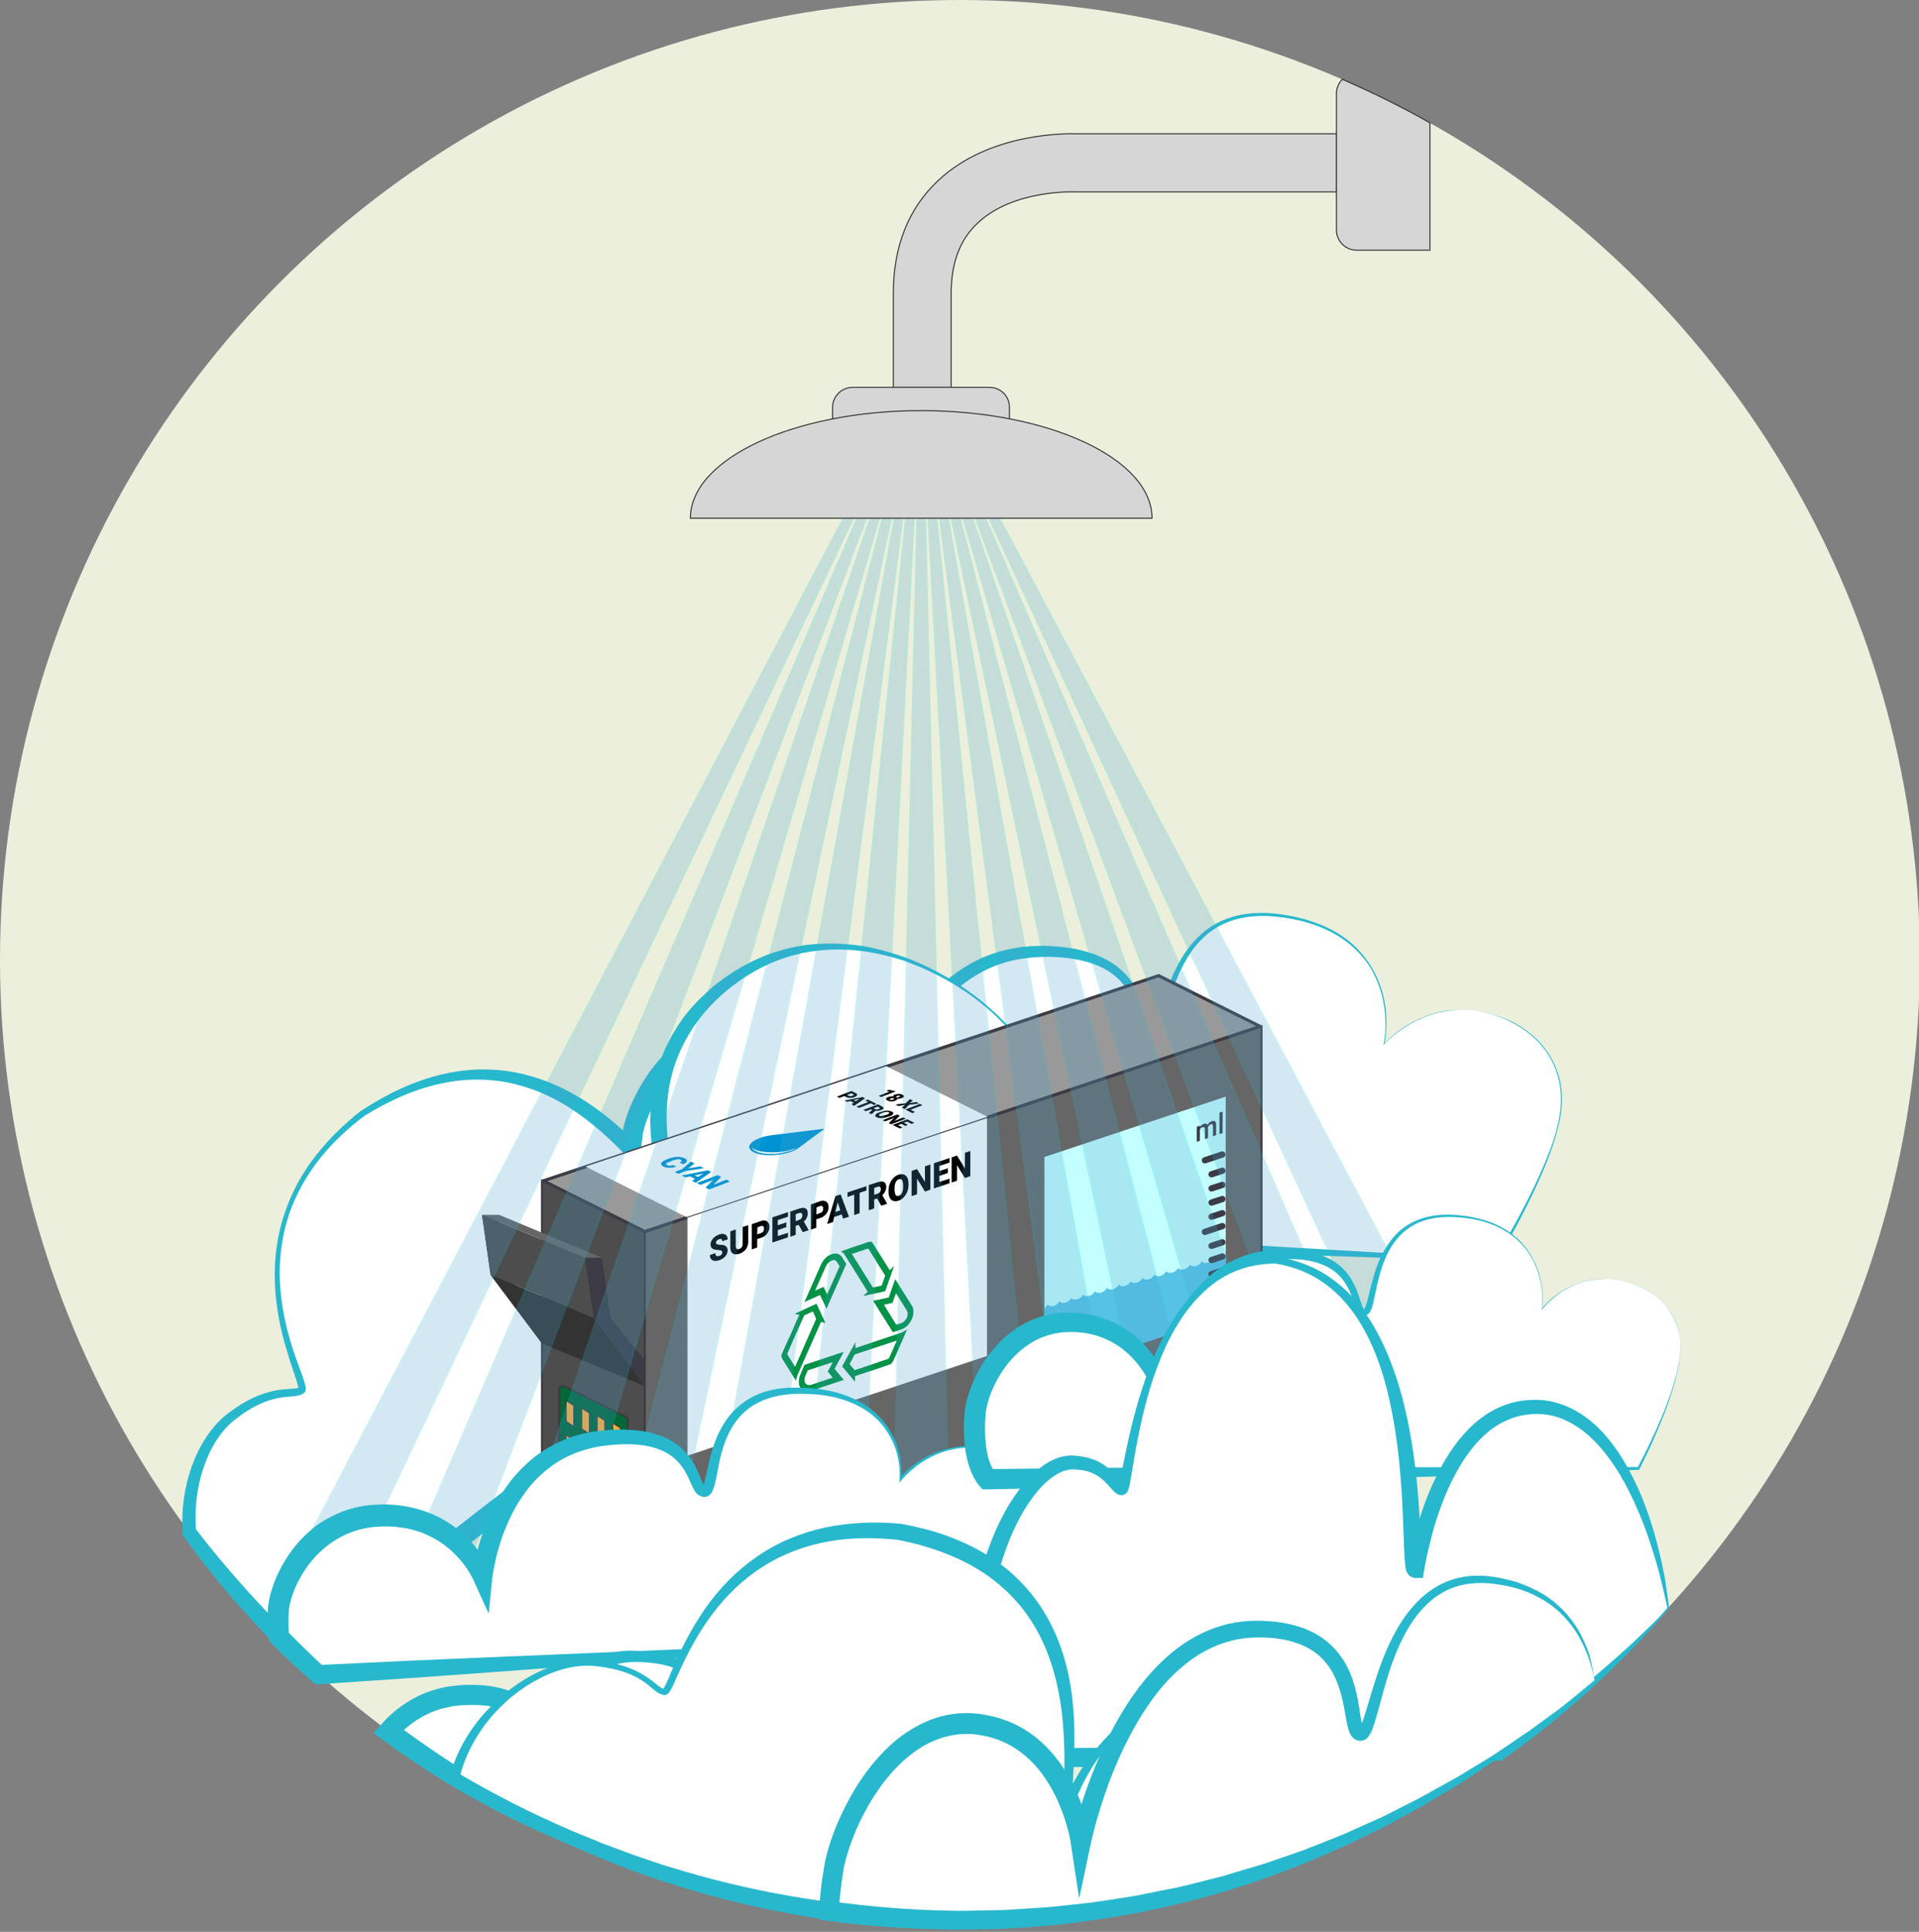 <?xml version="1.0" encoding="utf-8"?>
<!-- Generator: Adobe Illustrator 22.1.0, SVG Export Plug-In . SVG Version: 6.00 Build 0)  -->
<svg version="1.1" xmlns="http://www.w3.org/2000/svg" xmlns:xlink="http://www.w3.org/1999/xlink" x="0px" y="0px"
	 viewBox="0 0 922 928.2" style="enable-background:new 0 0 922 928.2;" xml:space="preserve">
<rect x="0" y="0" width="922" height="928.2" fill="#808080" stroke="none"/>
<style type="text/css">
	.st0{display:none;fill:#28B8CE;}
	.st1{fill:#ebefdc;}
	.st2{fill:#FFFFFF;}
	.st3{fill:#28B8CE;}
	.st4{display:none;}
	.st5{display:inline;fill:#FFFFFF;}
	.st6{display:inline;fill:#28B8CE;}
	.st7{display:inline;}
	.st8{fill:none;stroke:#4D4D4D;stroke-miterlimit:10;}
	.st9{fill:#1A1A1A;}
	.st10{fill:#4D4D4D;}
	.st11{display:inline;fill:none;stroke:#3C3B45;stroke-miterlimit:10;}
	.st12{fill:#999999;}
	.st13{fill:#3C3B45;}
	.st14{display:inline;fill:#4D4D4D;stroke:#3C3B45;stroke-miterlimit:10;}
	.st15{display:inline;fill:#006837;stroke:#3C3B45;stroke-miterlimit:10;}
	.st16{display:inline;fill:#FBB03B;stroke:#3C3B45;stroke-width:0.5;stroke-miterlimit:10;}
	.st17{display:inline;fill:#666666;stroke:#3C3B45;stroke-miterlimit:10;}
	.st18{display:inline;fill:#DAFFFF;}
	.st19{fill:#333333;}
	.st20{fill:#666666;}
	.st21{fill:none;}
	.st22{fill:#009245;}
	.st23{display:inline;opacity:0.56;fill:#0093D3;enable-background:new    ;}
	.st24{fill:#0093D3;}
	.st25{fill:none;stroke:#3C3B45;stroke-width:3;stroke-linecap:round;stroke-miterlimit:10;}
	.st26{display:inline;fill:#0093D3;}
	.st27{fill:#1A1A1A;stroke:#4D4D4D;stroke-miterlimit:10;}
	.st28{fill:none;stroke:#3C3B45;stroke-miterlimit:10;}
	.st29{fill:#4D4D4D;stroke:#3C3B45;stroke-miterlimit:10;}
	.st30{fill:#006837;stroke:#3C3B45;stroke-miterlimit:10;}
	.st31{fill:#FBB03B;stroke:#3C3B45;stroke-width:0.5;stroke-miterlimit:10;}
	.st32{fill:#666666;stroke:#3C3B45;stroke-miterlimit:10;}
	.st33{fill:#C4FFFF;}
	.st34{opacity:0.56;fill:#0093D3;}
	.st35{opacity:0.24;}
	.st36{fill:#4AA0CE;}
	.st37{fill:none;stroke:#28B8CE;stroke-miterlimit:10;}
	.st38{fill:#D6D6D6;stroke:#333333;stroke-width:0.5;stroke-miterlimit:10;}
	.st39{display:none;fill:#D6D6D6;stroke:#333333;stroke-width:0.5;stroke-miterlimit:10;}
	.st40{display:none;fill:#4AA0CE;}
</style>
<g id="Ebene_1">
	<path class="st0" d="M-236.4-151.5v1368h2176v-1368H-236.4z M715.2,1012.5C460.5,1012.5,254,806,254,551.3S460.4,90,715.2,90
		c254.7,0,461.2,206.5,461.2,461.2S969.9,1012.5,715.2,1012.5z"/>
	<ellipse class="st1" cx="461.2" cy="461.2" rx="461.2" ry="461.2"/>
	<g>
		<g>
			<path class="st2" d="M707.5,485.5c-25.9-2.9-42.3,16-42.5,16.2c3.9-20.7-3.1-56.6-51.8-62c-54.5-6-51.9,58.1-60.1,57.1
				s2.2-39.3-51.7-39.8c-63.4-0.5-79.7,79.1-79.7,79.1s-9.2-39.9-51.6-44.6s-64.5,37.9-66.4,54.5c0,0-4.9,27.1,4.9,40.8l409.8,18.6
				c0,0,28.8-46,31.7-72.2C752.9,507,733.4,488.4,707.5,485.5z"/>
			<path class="st3" d="M707.5,485.5c-3.9-0.3-7.9-0.4-11.7,0.2c-2,0.2-3.9,0.7-5.8,1.1c-1.9,0.6-3.8,1.1-5.6,1.9
				c-3.6,1.4-7.1,3.3-10.4,5.5c-3.2,2.2-6.3,4.7-9,7.6l-0.3,0.3l0.1-0.4c0.7-3.9,1-7.8,0.8-11.7c-0.1-3.9-0.7-7.8-1.6-11.6
				c-1-3.8-2.4-7.5-4.2-11s-4.2-6.7-6.8-9.5c-5.4-5.7-12.1-10-19.5-12.8c-3.7-1.4-7.4-2.5-11.3-3.3c-3.8-0.8-7.7-1.3-11.6-1.6
				c-7.8-0.5-15.7,0.4-22.7,3.7c-3.5,1.6-6.7,3.8-9.5,6.4s-5.3,5.6-7.3,8.9c-4.2,6.5-7,13.9-9.2,21.3c-1.2,3.7-2.1,7.5-3.4,11.4
				c-0.3,1-0.7,1.9-1.1,2.9c-0.2,0.5-0.5,1-0.8,1.5s-0.7,1-1.4,1.5c-0.3,0.2-0.8,0.5-1.3,0.6s-1,0.1-1.4,0c-0.8-0.2-1.5-0.6-2-1.2
				c-1-1-1.4-2.1-1.8-3.1c-0.7-2-1.2-3.9-1.8-5.8c-0.5-1.9-1.1-3.7-1.8-5.5c-1.3-3.6-3.1-6.9-5.4-9.8c-2.3-2.9-5.2-5.3-8.4-7.1
				c-3.2-1.9-6.8-3.2-10.4-4.1c-3.7-0.9-7.4-1.5-11.3-1.8c-3.8-0.3-7.7-0.4-11.5-0.1c-7.6,0.4-15.1,2-22,5s-13.2,7.3-18.7,12.5
				S447.1,488.6,443,495c-4.1,6.5-7.6,13.3-10.5,20.4c-1.4,3.6-2.7,7.2-3.9,10.8c-0.6,1.8-1.1,3.7-1.6,5.5s-1,3.7-1.3,5.5l-3.4,16.8
				l-4.5-16.7c-0.1-0.2-0.2-0.7-0.3-1l-0.4-1.1c-0.3-0.8-0.5-1.5-0.8-2.3c-0.6-1.5-1.2-3-2-4.5c-1.4-2.9-3-5.8-4.9-8.5
				c-3.7-5.4-8.2-10.1-13.4-13.8c-5.2-3.7-11.1-6.4-17.3-8c-3.1-0.9-6.3-1.3-9.5-1.7c-1.6-0.1-3.2-0.3-4.8-0.2c-0.8,0-1.6,0-2.4,0
				l-2.4,0.2c-3.1,0.3-6.3,0.8-9.3,1.7c-3,0.9-6,2-8.8,3.5c-5.6,2.9-10.8,6.9-15.2,11.6c-4.5,4.7-8.3,10.1-11.4,15.8
				c-1.5,2.9-2.9,5.8-4,8.8s-2,6.1-2.3,8.9v0.2v0.2c-0.2,1.5-0.5,3.2-0.6,4.8c-0.2,1.7-0.3,3.3-0.4,5c-0.2,3.3-0.2,6.6,0,9.9
				c0,0.8,0.1,1.6,0.2,2.4c0.1,0.8,0.1,1.6,0.3,2.4l0.4,2.3l0.5,2.3c0.8,3,2,5.7,3.5,7.9l-3.8-2l51.2,2.5l51.2,2.7l25.6,1.4
				l25.6,1.5l51.2,2.9l102.4,6l51.2,3l51.2,2.9l-0.6,0.3c6.6-10.6,12.8-21.6,18.3-32.9c2.8-5.6,5.3-11.4,7.7-17.2
				c2.3-5.8,4.3-11.8,5.4-18c1.2-6.1,1.2-12.6-0.2-18.6c-1.5-6.1-4.4-11.8-8.5-16.5c-4.1-4.8-9.3-8.5-14.9-11.3
				C719.9,487.9,713.7,486.2,707.5,485.5z M707.5,485.5c6.2,0.7,12.4,2.3,18.1,5c5.7,2.7,10.9,6.5,15,11.2s7.2,10.5,8.7,16.6
				s1.5,12.6,0.3,18.8c-2.4,12.4-7.4,24.1-12.7,35.5c-5.4,11.4-11.4,22.5-17.9,33.3l-0.2,0.3h-0.4l-51.2-1.8l-51.2-1.7l-102.5-3.3
				l-51.2-1.7l-25.6-0.9l-25.6-1l-51.2-1.9l-51.2-2.2l-2.4-0.1l-1.4-1.9c-2.5-3.5-4-7.3-5.1-11.1l-0.7-2.8l-0.5-2.8
				c-0.2-0.9-0.3-1.9-0.4-2.8c-0.1-0.9-0.2-1.9-0.3-2.8c-0.3-3.7-0.3-7.4-0.1-11.1c0.1-1.8,0.2-3.7,0.4-5.5c0.2-1.9,0.4-3.6,0.8-5.6
				l-0.1,0.3c0.5-4.1,1.6-7.7,2.9-11.2s2.9-6.9,4.6-10.1c3.5-6.5,7.8-12.5,13-17.9c5.1-5.4,11.1-10,17.8-13.5
				c3.4-1.7,6.9-3.1,10.6-4.2c3.6-1.1,7.4-1.6,11.2-2l2.8-0.1c0.9-0.1,1.9,0,2.8,0c1.9,0,3.7,0.2,5.6,0.4c3.7,0.5,7.4,1.1,11,2.1
				c7.2,1.9,14.1,5.3,20.1,9.7c6,4.5,11.2,10,15.3,16.2c2.1,3.1,3.8,6.3,5.4,9.7c0.8,1.7,1.5,3.4,2.1,5.1c0.3,0.9,0.6,1.8,0.9,2.6
				l0.4,1.4c0.1,0.5,0.2,0.9,0.4,1.5l-8,0.1c0.5-2.1,1-4,1.6-6c0.6-1.9,1.2-3.9,1.8-5.8c1.3-3.8,2.8-7.6,4.4-11.3
				c3.2-7.4,7-14.6,11.6-21.4c4.6-6.7,9.8-13.1,16-18.5s13.2-9.9,20.8-13c7.7-3,15.9-4.6,24-4.8c4.1-0.2,8.1,0.1,12.1,0.5
				c4,0.4,8.1,1.1,12,2.3c3.9,1.1,7.8,2.7,11.4,4.9c3.6,2.2,6.8,5,9.3,8.3c2.6,3.3,4.4,7.1,5.7,11c0.7,1.9,1.2,3.9,1.7,5.8
				s0.9,3.9,1.5,5.6c0.3,0.8,0.7,1.6,1,2c0.2,0.2,0.3,0.3,0.5,0.3c0.1,0,0.1,0,0.1,0s0,0,0.1,0c0.3-0.2,0.8-1,1.2-1.8
				s0.7-1.7,1.1-2.6c1.3-3.6,2.4-7.5,3.6-11.2c2.5-7.5,5.5-15,10-21.7c2.2-3.3,4.9-6.4,7.9-9.1s6.4-4.9,10.1-6.5
				c3.7-1.6,7.6-2.7,11.6-3.2s8-0.6,11.9-0.3c4,0.3,7.9,1,11.8,1.8c3.9,0.9,7.7,2,11.4,3.5c7.4,2.9,14.2,7.3,19.5,13.2
				c5.3,5.9,9.1,13.1,11,20.8c1,3.8,1.5,7.8,1.6,11.7c0.1,3.9-0.2,7.9-0.9,11.8l-0.2-0.1c2.7-2.8,5.8-5.4,9-7.6
				c3.3-2.2,6.8-4,10.4-5.4c1.8-0.8,3.7-1.3,5.6-1.9c1.9-0.4,3.8-0.9,5.8-1.1C699.6,485.1,703.5,485.2,707.5,485.5z"/>
		</g>
		<g class="st4">
			<path class="st5" d="M90.9,736.3c0.9,13.4,5,26.7,13.2,37.4c21.9,28.6,35.9,27.9,35.9,27.9l5.4-4.1
				C125.5,778.7,107.3,758.2,90.9,736.3z"/>
			<path class="st6" d="M91.1,736.7c0.1,0.5,0.4,1,0.6,1.3c0.1,0.2,0.2,0.3,0.3,0.4c0.1,0.1,0.1,0.2,0.2,0.5l0.8,2.6
				c0.6,1.7,1.1,3.4,1.7,5.1c1.2,3.3,2.5,6.6,3.9,9.7c1.4,3.1,3,6.1,4.8,9s3.6,5.5,5.7,8.5c4,5.8,7.7,12.1,12.9,16.9
				c2.6,2.4,5.5,4.5,8.6,6.1c1.6,0.8,3.2,1.4,4.8,1.9l1.2,0.3l1.2,0.2c0.4,0,0.8,0.1,1.2,0.1c0.3,0,0.8,0,0.9-0.1l-1.3,0.5l4.9-4.7
				l-0.2,4.7c-2.8-2.1-5.4-4.3-8-6.5c-2.6-2.3-5.1-4.6-7.6-7c-5.1-4.7-9.9-9.7-14.3-15s-8.6-10.8-12.4-16.6l-2.8-4.4
				c-0.9-1.5-1.8-3-2.7-4.5c-0.9-1.5-1.7-3-2.5-4.5c-0.3-0.6-0.4-1.2-0.7-2C92,738.5,91.6,737.6,91.1,736.7z M90.8,735.8
				c0.5,0.5,1.2,0.9,2,1.5s1.6,1.3,2.4,2.1c1.2,1.2,2.5,2.4,3.7,3.6c2.5,2.4,4.9,4.8,7.3,7.2c4.8,4.8,9.5,9.7,14.2,14.6
				c4.7,4.9,9.1,10,13.6,15l3.4,3.8l3.4,3.8c1.2,1.2,2.3,2.5,3.4,3.8c1.1,1.3,2.3,2.6,3.3,3.9l2.5,3l-2.8,1.7l-5.8,3.5l-0.8,0.5
				h-0.5c-0.8,0-1.2-0.2-1.8-0.3c-0.5-0.1-1-0.3-1.5-0.4l-1.4-0.5l-1.3-0.6c-0.9-0.4-1.7-0.9-2.6-1.3c-0.8-0.5-1.7-0.9-2.4-1.4
				c-3.2-1.9-6.1-4.2-9.1-6.4c-5.8-4.5-11.9-9-16.9-14.5c-0.6-0.7-1.2-1.4-1.9-2.1c-0.6-0.7-1.2-1.5-1.8-2.3
				c-0.6-0.8-1.1-1.6-1.6-2.4l-1.5-2.5c-1.9-3.4-3.3-6.9-4.4-10.6c-1.1-3.7-1.8-7.4-2-11.1c-0.1-1.9-0.2-3.8-0.1-5.6
				c0-0.9,0.1-1.9,0.2-2.8c0-0.2,0-0.6,0.1-0.9c0-0.3,0.1-0.6,0.2-0.9C90.5,736.6,90.7,736.2,90.8,735.8z"/>
		</g>
		<g>
			<path class="st2" d="M488.7,498.7c-23.2-30.4-87.3-66.3-139.4-26.4c-52.1,39.8-26.8,99-26.8,99c-6,4.6-56.6-95-147.9-36.5
				c-73.8,56.4-25.5,130.1-29.6,133.3c-4.2,3.2-13.8-2.5-33.6,12.6c-14,10.7-21.8,33.1-20.4,55.5c16.3,22,34.6,42.4,54.5,61.1
				l358.1-275.6C503.5,521.8,511.9,529.1,488.7,498.7z"/>
			<path class="st3" d="M488.3,499c-6.8-8.8-15.2-16.2-24.4-22.5c-9.2-6.2-19.2-11.2-29.6-14.9c-5.2-1.7-10.6-3.1-16-4
				c-5.4-1-10.9-1.4-16.4-1.4c-5.5,0.1-10.9,0.6-16.2,1.7c-5.3,1.1-10.5,2.8-15.5,4.9c-4.9,2.2-9.7,4.9-14.1,7.9
				c-1.1,0.8-2.2,1.6-3.3,2.4l-1.6,1.2c-0.5,0.4-1,0.9-1.6,1.3l-3.1,2.6l-2.9,2.8c-7.7,7.5-13.8,16.5-17.8,26.3s-5.7,20.5-5.5,31.1
				c0.1,5.3,0.6,10.7,1.6,15.9c0.5,2.6,1.1,5.2,1.8,7.8c0.4,1.3,0.7,2.6,1.1,3.8c0.2,0.6,0.4,1.3,0.6,1.9c0.2,0.6,0.5,1.3,0.7,1.7
				l1.2,2.9l-2.4,1.8c-0.6,0.4-1.3,0.7-2,0.9c-0.3,0.1-0.6,0.1-0.9,0.1s-0.5,0-0.8-0.1c-0.9-0.1-1.5-0.4-1.9-0.6
				c-0.8-0.4-1.3-0.8-1.8-1.2c-0.9-0.7-1.6-1.4-2.3-2.1c-1.3-1.4-2.5-2.7-3.7-4.1l-7.1-7.9c-4.7-5.2-9.6-10.2-14.8-14.8
				c-5.2-4.6-10.7-8.8-16.5-12.5c-5.8-3.6-12-6.7-18.5-8.9s-13.2-3.7-20.1-4.1c-6.8-0.5-13.8,0-20.6,1.3
				c-13.6,2.6-26.6,8.4-38.6,15.8l0.1-0.1c-8.1,6.1-15.6,13-21.9,21c-6.3,8-11.3,16.9-14.6,26.5c-3.2,9.6-4.7,19.7-4.5,29.9
				c0.2,10.1,2,20.2,4.8,30c1.4,4.9,3.1,9.7,4.9,14.5l1.3,3.6c0.4,1.2,0.9,2.5,1.2,3.9c0.1,0.3,0.2,0.7,0.2,1.1
				c0,0.2,0.1,0.4,0.1,0.7s0,0.5-0.1,1.1c0,0.1-0.1,0.2-0.1,0.3s-0.2,0.3-0.3,0.4c-0.1,0.2-0.2,0.3-0.4,0.4
				c-0.1,0.1-0.1,0.1-0.1,0.1h-0.1l-0.6,0.4c-0.2,0.1-0.4,0.3-0.6,0.3l-0.6,0.2c-1.6,0.5-3,0.6-4.3,0.7c-2.6,0.2-5,0.4-7.3,1
				c-2.4,0.6-4.7,1.3-6.9,2.3c-4.5,2-8.7,4.7-12.6,7.8c-3.8,2.9-6.9,6.7-9.5,10.9s-4.5,8.7-6,13.4c-3,9.4-4,19.4-3.2,29.3l-0.7-1.8
				c8.2,10.8,17,21.2,26,31.2c9.1,10,18.7,19.7,28.6,28.9l-5.4-0.3l89.1-69.4l44.8-34.5l44.9-34.2c7.5-5.7,15-11.3,22.5-17l11.3-8.5
				l11.3-8.4c15.1-11.3,30.3-22.3,45.5-33.5c30.4-22.3,60.8-44.5,90.8-67.3l0.4-0.3l0.4,0.3c0.2,0.2,0.5,0.4,0.7,0.5
				c0.1,0.1,0.2,0.1,0.2,0.1h-0.1c0,0-0.2,0.1-0.3,0.2c-0.1,0-0.1,0.2-0.1,0.2l0,0c0-0.1-0.1-0.5-0.3-0.7c-0.1-0.3-0.3-0.5-0.4-0.8
				c-0.6-1.1-1.3-2.2-2-3.2c-1.4-2.1-2.9-4.2-4.3-6.3C494.4,507.2,491.4,503.1,488.3,499z M489,498.5c3.1,4,6.2,8.1,9.2,12.2
				c1.5,2.1,3,4.1,4.4,6.3c0.7,1.1,1.4,2.1,2.1,3.3c0.2,0.3,0.3,0.6,0.5,0.9c0.1,0.3,0.3,0.6,0.4,1.1c0,0.1,0,0.2,0,0.2
				c0,0.1-0.1,0.3-0.1,0.4c-0.1,0.1-0.3,0.3-0.5,0.3c-0.1,0-0.3,0-0.3,0c-0.3-0.1-0.5-0.2-0.6-0.3c-0.3-0.2-0.6-0.4-0.9-0.6h0.8
				c-29.7,23.2-59,46.9-88.3,70.5c-14.7,11.8-29.3,23.7-44,35.4l-11,8.8l-11.1,8.7c-7.4,5.8-14.8,11.7-22.2,17.4l-44.6,34.7
				L238,732.2l-90,68.5l-2.8,2.2l-2.5-2.4c-10-9.5-19.5-19.5-28.6-29.8s-17.6-21.2-25.7-32.3l-0.6-0.9v-1
				C87,725.8,88.5,715,92,704.9c1.8-5,4.1-9.9,7.1-14.4s6.6-8.7,11.1-11.9c4.2-3.1,8.8-6,13.8-8c2.5-1,5.1-1.8,7.8-2.4
				c2.7-0.6,5.4-0.7,7.9-0.9c1.3-0.1,2.5-0.2,3.3-0.4l0.3-0.1c0.1,0,0.2-0.1,0.2-0.1c0.1,0,0.2-0.1,0.2-0.1l0,0l0,0
				c-0.1,0.1-0.2,0.1-0.2,0.2c-0.1,0.1-0.1,0.2-0.1,0.3v0.1c0,0.2,0,0.1,0,0.1v-0.2c0-0.2-0.1-0.5-0.1-0.7c-0.5-2.2-1.4-4.7-2.2-7.2
				c-1.7-4.9-3.2-9.8-4.6-14.8c-2.7-10-4.4-20.4-4.5-30.8c-0.1-10.4,1.4-20.9,4.8-30.8c3.3-9.9,8.4-19.2,14.8-27.4
				c6.4-8.2,13.9-15.5,22.1-21.9l0,0h0.1c6-3.9,12.3-7.5,18.9-10.5c6.6-3,13.5-5.4,20.6-7s14.5-2.4,21.8-2.1
				c7.4,0.2,14.7,1.5,21.8,3.7c7.1,2.2,13.8,5.2,20.1,8.9c6.3,3.7,12.3,8,17.8,12.7c5.6,4.7,10.7,9.8,15.7,15.1
				c2.5,2.6,4.8,5.3,7.2,8c1.2,1.3,2.3,2.6,3.5,3.8c0.6,0.6,1.1,1.1,1.6,1.5c0.2,0.2,0.4,0.3,0.4,0.3s-0.2-0.1-0.6-0.2
				c-0.1,0-0.2,0-0.4,0c-0.2,0-0.4,0-0.6,0.1c-0.5,0.1-1,0.3-1.4,0.6l-1.3,4.8c-0.3-0.8-0.6-1.5-0.8-2.2c-0.3-0.7-0.5-1.4-0.7-2.1
				c-0.5-1.4-0.9-2.8-1.3-4.2c-0.8-2.8-1.4-5.6-2-8.5c-1.1-5.7-1.6-11.5-1.7-17.3c0-5.8,0.5-11.6,1.6-17.4
				c1.1-5.7,2.9-11.3,5.2-16.7c2.3-5.4,5.3-10.4,8.6-15.1c3.4-4.7,7.4-8.9,11.6-12.8l3.2-2.9l3.4-2.6c0.6-0.4,1.1-0.9,1.7-1.3
				l1.8-1.2c1.2-0.8,2.4-1.6,3.6-2.4c4.9-3,10-5.6,15.4-7.7c5.4-2,10.9-3.5,16.5-4.4s11.3-1.2,17-1c2.8,0.1,5.7,0.4,8.5,0.6l4.2,0.6
				c1.4,0.2,2.8,0.5,4.2,0.8c5.5,1.2,10.9,2.8,16.2,4.7c10.5,3.9,20.5,9.3,29.6,15.7c4.6,3.2,8.9,6.7,13,10.5
				C481.7,489.9,485.6,494,489,498.5z"/>
		</g>
		<g class="st4">
			<g class="st7">
				<g>
					<line class="st8" x1="567.2" y1="649.2" x2="567.2" y2="649.2"/>
					<g>
						<path class="st9" d="M537.2,693.9c-10.5,0-21.3-4.1-24.9-6.9c-3.8-3-3-7.3-2.7-8.5c0.6-0.3,1.7-1.3,5-4.6
							c3.1-3.1,8.2-8.3,9.3-8.3c1,0.2,2.3,0.3,3.8,0.3c4.4,0,10.3-1,16.5-2.8c8.3-2.4,16-6,20.2-9.3c1-0.8,1.7-1.5,2.3-2.2l0.3,26.2
							c0,3.5-8.2,11.3-20.8,14.9C543.6,693.5,540.5,693.9,537.2,693.9z"/>
						<path class="st10" d="M566.3,652.9l0.3,24.9c0,3-7.7,10.7-20.4,14.4c-2.7,0.8-5.7,1.2-9,1.2c-10.4,0-21.1-4-24.6-6.8
							c-3.4-2.7-2.9-6.4-2.6-7.8c0.7-0.4,1.9-1.6,4.9-4.6c2.7-2.7,7.7-7.7,9-8.1c1.1,0.2,2.3,0.3,3.8,0.3c4.5,0,10.4-1,16.7-2.8
							c8.4-2.4,16.1-6,20.3-9.4C565.4,653.8,565.8,653.4,566.3,652.9 M567.2,649.2c0,1.2-1.1,2.7-3.1,4.3c-4,3.2-11.4,6.7-20,9.2
							c-6.4,1.9-12.2,2.8-16.4,2.8c-1.4,0-2.7-0.1-3.7-0.3h-0.1c-2.2,0-13.7,13-14.6,13c0,0-0.1,0-0.1-0.1c0,0-2,5.6,2.7,9.4
							c3.7,2.9,14.5,7,25.2,7c3.2,0,6.3-0.4,9.2-1.2c12.8-3.7,21.2-11.7,21.2-15.4L567.2,649.2L567.2,649.2z"/>
					</g>
				</g>
			</g>
			<polyline class="st11" points="260.7,567.8 557,469 606.3,493.7 			"/>
			<g class="st7">
				<polygon class="st12" points="262,567.9 556.9,469.5 605,493.6 310.1,591.9 				"/>
				<path class="st13" d="M556.9,470.1l46.9,23.4l-293.6,97.9L263.3,568l149.4-49.8L556.9,470.1 M557,469l-144.6,48.2l-151.7,50.6
					l49.4,24.7l296.3-98.8l-0.4-0.2L557,469L557,469z"/>
			</g>
			<g class="st7">
				<polygon class="st2" points="281.5,561 330.5,585.5 475.1,537.3 426.1,512.8 				"/>
			</g>
			<g class="st7">
				<path class="st13" d="M261.7,569.4l47.4,23.7v162.4l-47.4-23.7V569.4 M260.7,567.8v164.6l49.4,24.7V592.5L260.7,567.8
					L260.7,567.8z"/>
			</g>
			<g class="st7">
				<path class="st13" d="M605.3,495.1v162.5L311,755.7V593.2L605.3,495.1 M606.3,493.7L310,592.5v164.6l296.3-98.8V493.7
					L606.3,493.7z"/>
			</g>
			<polygon class="st14" points="260.7,732.4 310.1,757.1 310.1,592.5 260.7,567.8 			"/>
			<path class="st15" d="M300.9,681.1l-29.5-14.7c-1.1-0.6-2.5,0.3-2.5,1.5v51c0,0.7,0.4,1.3,1,1.5l29.5,14.7
				c1.1,0.6,2.5-0.3,2.5-1.5v-51C301.8,682,301.5,681.4,300.9,681.1z"/>
			<path class="st16" d="M272.9,673.8c-0.3-0.2-0.6,0.1-0.6,0.5v8.8c0,0.2,0.1,0.4,0.2,0.5l2.9,1.9c0.3,0.2,0.6-0.1,0.6-0.5v-8.8
				c0-0.2-0.1-0.4-0.2-0.5L272.9,673.8z"/>
			<path class="st16" d="M280.3,677.4c-0.3-0.2-0.6,0.1-0.6,0.5v8.8c0,0.2,0.1,0.4,0.2,0.5l2.9,1.9c0.3,0.2,0.6-0.1,0.6-0.5v-8.8
				c0-0.2-0.1-0.4-0.2-0.5L280.3,677.4z"/>
			<path class="st16" d="M287.7,681c-0.3-0.2-0.6,0.1-0.6,0.5v8.8c0,0.2,0.1,0.4,0.2,0.5l2.9,1.9c0.3,0.2,0.6-0.1,0.6-0.5v-8.8
				c0-0.2-0.1-0.4-0.2-0.5L287.7,681z"/>
			<path class="st16" d="M295.2,684.5c-0.3-0.2-0.6,0.1-0.6,0.5v8.8c0,0.2,0.1,0.4,0.2,0.5l2.9,1.9c0.3,0.2,0.6-0.1,0.6-0.5V687
				c0-0.2-0.1-0.4-0.2-0.5L295.2,684.5z"/>
			<path class="st16" d="M272.9,690.3c-0.3-0.2-0.6,0.1-0.6,0.5v8.8c0,0.2,0.1,0.4,0.2,0.5l2.9,1.9c0.3,0.2,0.6-0.1,0.6-0.5v-8.8
				c0-0.2-0.1-0.4-0.2-0.5L272.9,690.3z"/>
			<path class="st16" d="M280.3,693.8c-0.3-0.2-0.6,0.1-0.6,0.5v8.8c0,0.2,0.1,0.4,0.2,0.5l2.9,1.9c0.3,0.2,0.6-0.1,0.6-0.5v-8.8
				c0-0.2-0.1-0.4-0.2-0.5L280.3,693.8z"/>
			<path class="st16" d="M287.7,697.4c-0.3-0.2-0.6,0.1-0.6,0.5v8.8c0,0.2,0.1,0.4,0.2,0.5l2.9,1.9c0.3,0.2,0.6-0.1,0.6-0.5v-8.8
				c0-0.2-0.1-0.4-0.2-0.5L287.7,697.4z"/>
			<path class="st16" d="M295.2,701c-0.3-0.2-0.6,0.1-0.6,0.5v8.8c0,0.2,0.1,0.4,0.2,0.5l2.9,1.9c0.3,0.2,0.6-0.1,0.6-0.5v-8.8
				c0-0.2-0.1-0.4-0.2-0.5L295.2,701z"/>
			<polygon class="st17" points="310.1,757.1 606.3,658.3 606.3,493.7 310.1,592.5 			"/>
			<polygon class="st18" points="502.1,661.6 589.2,632.6 589.2,527.4 502.1,556.4 			"/>
			<polygon class="st5" points="330.5,699.9 474.4,652 474.4,537.7 330.5,585.6 			"/>
			<g class="st7">
				<polygon class="st13" points="289.5,604.8 281.2,604.8 285.4,633.6 310.1,666.5 310.1,654.2 293.6,633.6 				"/>
				<polygon class="st13" points="240.1,584.2 231.9,584.2 236,613 260.7,646 260.7,633.6 244.2,613 				"/>
				<polygon class="st19" points="236,613 260.7,646 310.1,666.5 285.4,633.6 				"/>
				<polygon class="st10" points="231.9,584.2 236,613 285.4,633.6 281.2,604.8 				"/>
				<polygon class="st20" points="231.9,584.2 281.2,604.8 289.5,604.8 240.1,584.2 				"/>
			</g>
			<g class="st7">
				<polygon class="st21" points="465.5,605 337.5,647.8 340.5,595.1 468.5,552.2 				"/>
				<path d="M347.3,602.3c0-0.4-0.1-0.7-0.4-0.9c-0.3-0.1-0.7-0.2-1.4-0.3c-0.7,0-1.2-0.1-1.7-0.2c-1.4-0.3-2.1-1.1-2.1-2.5
					c0-0.7,0.2-1.3,0.5-1.9c0.4-0.6,0.8-1.2,1.5-1.7c0.6-0.5,1.4-0.9,2.2-1.2c0.8-0.3,1.5-0.3,2.1-0.2s1.1,0.4,1.4,0.8
					c0.3,0.5,0.5,1.1,0.5,1.8l-2.6,0.9c0-0.5-0.1-0.8-0.4-1s-0.6-0.2-1.1,0s-0.8,0.4-1.1,0.7c-0.3,0.3-0.4,0.7-0.4,1
					s0.1,0.5,0.4,0.7s0.8,0.2,1.6,0.3c0.8,0,1.4,0.1,1.8,0.2c1.2,0.4,1.8,1.2,1.8,2.5c0,1.1-0.4,2-1.1,2.9c-0.7,0.8-1.7,1.5-2.9,1.9
					c-0.9,0.3-1.7,0.4-2.4,0.3s-1.2-0.4-1.6-0.9s-0.5-1.1-0.5-1.9l2.6-0.9c0,0.6,0.1,1.1,0.5,1.3c0.3,0.2,0.8,0.2,1.5,0
					c0.4-0.1,0.8-0.4,1-0.7C347.2,603,347.3,602.7,347.3,602.3z"/>
				<path d="M359.8,589.2v7.9c0,0.9-0.2,1.7-0.5,2.5s-0.8,1.4-1.5,2c-0.6,0.6-1.4,1-2.3,1.3c-1.3,0.4-2.4,0.4-3.1-0.1
					c-0.8-0.5-1.1-1.4-1.2-2.7v-8l2.6-0.9v8c0,1.3,0.6,1.8,1.7,1.4c0.5-0.2,1-0.5,1.2-0.9c0.3-0.4,0.4-1,0.4-1.8V590L359.8,589.2z"
					/>
				<path d="M364,595.8v4.1l-2.6,0.9v-12.1l4.3-1.5c0.8-0.3,1.6-0.4,2.2-0.2c0.6,0.1,1.1,0.4,1.5,1c0.3,0.5,0.5,1.2,0.5,2
					c0,1.2-0.4,2.2-1.1,3.2c-0.8,1-1.8,1.7-3.1,2.1L364,595.8z M364,593.6l1.7-0.6c0.5-0.2,0.9-0.4,1.2-0.8c0.3-0.4,0.4-0.8,0.4-1.3
					c0-0.6-0.1-1-0.4-1.2s-0.6-0.3-1.1-0.1l-1.7,0.6L364,593.6z"/>
				<path d="M378.1,590.1l-4.1,1.4v2.9l4.9-1.6v2.2l-7.5,2.5v-12.1l7.5-2.5v2.2l-4.9,1.6v2.5l4.1-1.4V590.1z"/>
				<path d="M383.9,589l-1.4,0.5v4.3l-2.6,0.9v-12.1l4.3-1.4c1.3-0.4,2.3-0.4,3-0.1c0.7,0.4,1.1,1.2,1.1,2.3c0,0.8-0.2,1.6-0.5,2.2
					c-0.3,0.7-0.8,1.3-1.4,1.8l2.3,4.1v0.1l-2.8,0.9L383.9,589z M382.5,587.2l1.7-0.6c0.5-0.2,0.9-0.4,1.1-0.8
					c0.3-0.4,0.4-0.8,0.4-1.3s-0.1-0.9-0.4-1.1c-0.3-0.2-0.6-0.2-1.1-0.1l-1.7,0.6V587.2z"/>
				<path d="M392.5,586.3v4.1l-2.6,0.9v-12.1l4.3-1.5c0.8-0.3,1.6-0.4,2.2-0.2c0.6,0.1,1.1,0.4,1.5,1c0.3,0.5,0.5,1.2,0.5,2
					c0,1.2-0.4,2.2-1.1,3.2c-0.8,1-1.8,1.7-3.1,2.1L392.5,586.3z M392.5,584l1.7-0.6c0.5-0.2,0.9-0.4,1.2-0.8
					c0.3-0.4,0.4-0.8,0.4-1.3c0-0.6-0.1-1-0.4-1.2s-0.6-0.3-1.1-0.1l-1.7,0.6L392.5,584z"/>
				<path d="M404.7,584l-3.6,1.2l-0.6,2.5l-2.8,0.9l4-13.4l2.5-0.8l4,10.7l-2.8,0.9L404.7,584z M401.7,582.8l2.3-0.8l-1.2-3.8
					L401.7,582.8z"/>
				<path d="M416.5,572.5l-3.3,1.1v9.8l-2.6,0.9v-9.8l-3.2,1.1v-2.2l9.1-3V572.5z"/>
				<path d="M421.7,576.3l-1.4,0.5v4.3l-2.6,0.9v-12.1l4.3-1.4c1.3-0.4,2.3-0.4,3-0.1c0.7,0.4,1.1,1.2,1.1,2.3
					c0,0.8-0.2,1.6-0.5,2.2c-0.3,0.7-0.8,1.3-1.4,1.8l2.3,4.1v0.1l-2.8,0.9L421.7,576.3z M420.2,574.6l1.7-0.6
					c0.5-0.2,0.9-0.4,1.1-0.8c0.3-0.4,0.4-0.8,0.4-1.3s-0.1-0.9-0.4-1.1c-0.3-0.2-0.6-0.2-1.1-0.1l-1.7,0.6V574.6z"/>
				<path d="M436.8,569.8c0,1.2-0.2,2.3-0.6,3.3s-1,1.9-1.7,2.7c-0.7,0.7-1.5,1.3-2.5,1.6c-0.9,0.3-1.7,0.3-2.5,0.1
					s-1.3-0.7-1.7-1.5c-0.4-0.7-0.6-1.7-0.6-2.8v-0.7c0-1.2,0.2-2.3,0.6-3.3s1-1.9,1.7-2.7c0.7-0.7,1.6-1.3,2.5-1.6s1.7-0.3,2.5-0.1
					c0.7,0.2,1.3,0.8,1.7,1.5c0.4,0.8,0.6,1.7,0.6,2.9V569.8z M434.1,570.1c0-1.2-0.2-2.1-0.5-2.6c-0.4-0.5-0.9-0.6-1.5-0.4
					c-1.3,0.4-2,1.8-2.1,4v0.9c0,1.2,0.2,2,0.5,2.6c0.4,0.5,0.9,0.7,1.6,0.4c0.7-0.2,1.2-0.7,1.5-1.5c0.4-0.7,0.5-1.7,0.5-2.9V570.1
					z"/>
				<path d="M447.2,572.1l-2.6,0.9l-3.8-6.2v7.5l-2.6,0.9v-12.1l2.6-0.9l3.8,6.2v-7.5l2.6-0.9V572.1z"/>
				<path d="M455.6,564.1l-4.1,1.4v2.9l4.9-1.6v2.2l-7.5,2.5v-12.1l7.5-2.5v2.2l-4.9,1.6v2.5l4.1-1.4V564.1z"/>
				<path d="M466.5,565.6l-2.6,0.9l-3.8-6.2v7.5l-2.6,0.9v-12.1l2.6-0.9l3.8,6.2v-7.5l2.6-0.9V565.6z"/>
			</g>
			<g class="st7">
				<polygon class="st21" points="501.9,647.1 307.3,712.3 311.9,632.1 506.5,566.9 				"/>
				<path class="st22" d="M381.6,664.9l0.1-57.8l51.9-17.4l-0.1,57.8L381.6,664.9z M429.8,644.7l0.1-49.5l-44.5,14.9l-0.1,49.5
					L429.8,644.7z"/>
			</g>
			<path class="st23" d="M587.7,602.8C587.7,602.7,587.7,602.8,587.7,602.8c-0.4,1-1.5,1.9-2.8,2.3c-1.3,0.4-2.4,0.1-2.8-0.7H582
				c-0.4,0.9-1.5,1.9-2.8,2.3c-1.3,0.4-2.4,0.1-2.8-0.7h-0.1c-0.3,0.9-1.5,1.9-2.8,2.3c-1.3,0.4-2.4,0.1-2.8-0.7h-0.1
				c-0.3,0.9-1.5,1.9-2.8,2.3c-1.3,0.4-2.4,0.1-2.8-0.7h-0.1c-0.4,0.9-1.5,1.9-2.8,2.3c-1.3,0.4-2.4,0.1-2.8-0.7h-0.1
				c-0.3,0.9-1.5,1.9-2.8,2.3c-1.3,0.4-2.4,0.1-2.8-0.7h-0.1c-0.3,0.9-1.5,1.9-2.8,2.3c-1.3,0.4-2.4,0.1-2.8-0.7h-0.1
				c-0.4,0.9-1.5,1.9-2.8,2.3c-1.3,0.4-2.4,0.1-2.8-0.7h-0.1c-0.3,0.9-1.5,1.9-2.8,2.3c-1.3,0.4-2.4,0.1-2.8-0.7h-0.1
				c-0.4,0.9-1.5,1.9-2.8,2.3c-1.3,0.4-2.4,0.1-2.8-0.7h-0.1c-0.3,0.9-1.5,1.9-2.8,2.3c-1.3,0.4-2.4,0.1-2.8-0.7H525
				c-0.3,0.9-1.5,1.9-2.8,2.3c-1.3,0.4-2.4,0.1-2.8-0.7h-0.1c-0.4,0.9-1.5,1.9-2.8,2.3c-1.3,0.4-2.4,0.1-2.8-0.7h-0.1
				c-0.3,0.9-1.5,1.9-2.8,2.3c-1.3,0.4-2.4,0.1-2.8-0.7h-0.1c-0.3,0.9-1.5,1.9-2.8,2.3c-1.3,0.4-2.4,0.1-2.8-0.7h-0.1
				c-0.2,0.6-0.8,1.2-1.5,1.7v32.6l87.1-29v-29C588.5,603.5,588,603.3,587.7,602.8z"/>
			<g class="st7">
				<polygon class="st21" points="435.8,544.6 398.1,525.3 418.4,518.4 456.1,537.6 				"/>
				<path d="M423.5,527.6l-1.1-0.6l5.2-2l-1.6-0.4l1.2-0.5l3.2,0.7l0.1,0.1L423.5,527.6z"/>
				<path d="M433.5,528.1c-0.3,0.1-0.7,0.2-1.1,0.3c-0.4,0-0.8,0-1.1,0c0.1,0.2,0,0.4-0.1,0.5c-0.1,0.2-0.4,0.3-0.8,0.5
					c-0.6,0.2-1.3,0.3-1.9,0.3c-0.7,0-1.3-0.2-1.8-0.4c-0.5-0.3-0.8-0.6-0.7-0.9c0.1-0.3,0.4-0.6,1-0.8c0.4-0.1,0.8-0.2,1.2-0.3
					c0.4,0,0.8,0,1.3,0c-0.1-0.2,0-0.3,0.1-0.5s0.4-0.3,0.7-0.4c0.6-0.2,1.2-0.3,1.9-0.3c0.6,0,1.2,0.1,1.7,0.4
					c0.5,0.3,0.7,0.5,0.7,0.8C434.4,527.7,434.1,527.9,433.5,528.1z M429.4,528.8c0.3-0.1,0.5-0.2,0.5-0.3s0-0.2-0.2-0.3
					s-0.4-0.1-0.7-0.1c-0.3,0-0.5,0.1-0.8,0.2c-0.3,0.1-0.4,0.2-0.5,0.3s0,0.2,0.2,0.3s0.4,0.1,0.7,0.1
					C428.8,528.9,429.1,528.9,429.4,528.8z M432.6,527c-0.2-0.1-0.3-0.1-0.6-0.1s-0.5,0.1-0.7,0.2c-0.2,0.1-0.4,0.2-0.5,0.3
					s0,0.2,0.1,0.3c0.2,0.1,0.4,0.1,0.6,0.1s0.5-0.1,0.7-0.2s0.4-0.2,0.5-0.3C432.8,527.2,432.7,527.1,432.6,527z"/>
				<path d="M437.4,530.5l3.1-0.5l1.4,0.7l-4.8,0.6l-2.1,2.1l-1.4-0.7l1.5-1.3l-3.2,0.5l-1.4-0.7l4.9-0.6l2.1-2l1.4,0.7L437.4,530.5
					z"/>
				<path d="M437.8,533.7l2.1,1.1l-1.3,0.5l-3.3-1.7l7-2.7l1.2,0.6L437.8,533.7z"/>
				<path d="M406,527.1l-2.4,0.9l-1.2-0.6l7-2.7l2,1c0.4,0.2,0.6,0.4,0.7,0.6c0.1,0.2,0,0.4-0.2,0.7s-0.5,0.4-1,0.6
					c-0.7,0.3-1.4,0.4-2.2,0.4c-0.8,0-1.4-0.2-2-0.5L406,527.1z M407.3,526.6l0.8,0.4c0.2,0.1,0.5,0.2,0.8,0.2s0.6-0.1,0.9-0.2
					c0.3-0.1,0.5-0.3,0.6-0.4c0.1-0.1,0-0.3-0.2-0.4l-0.8-0.4L407.3,526.6z"/>
				<path d="M410.4,530.3l-1.6-0.8l-1.6,0.4l-1.3-0.6l8.8-1.7l1.1,0.6l-5.2,3.6l-1.3-0.7L410.4,530.3z M410.4,529.1l1.1,0.5l1.9-1.2
					L410.4,529.1z"/>
				<path d="M420.2,531.4l-1.5-0.8l-5.7,2.2l-1.2-0.6l5.7-2.2l-1.5-0.7l1.3-0.5l4.1,2.1L420.2,531.4z"/>
				<path d="M419.3,533.8l-0.6-0.3l-2.5,0.9l-1.2-0.6l7-2.7l1.9,1c0.6,0.3,0.9,0.6,0.8,0.9c0,0.3-0.4,0.6-1.1,0.8
					c-0.5,0.2-1,0.3-1.4,0.4c-0.5,0.1-0.9,0-1.4,0l-1.8,1.6h-0.1l-1.3-0.6L419.3,533.8z M420,533l0.8,0.4c0.2,0.1,0.5,0.2,0.8,0.2
					s0.6-0.1,0.9-0.2s0.5-0.2,0.5-0.4c0.1-0.1,0-0.2-0.3-0.4l-0.8-0.4L420,533z"/>
				<path d="M427.1,537c-0.7,0.3-1.4,0.4-2.1,0.6c-0.7,0.1-1.4,0.1-2,0.1c-0.6-0.1-1.1-0.2-1.5-0.4s-0.7-0.5-0.7-0.7
					c-0.1-0.3,0.1-0.5,0.4-0.8s0.8-0.6,1.5-0.8l0.4-0.1c0.7-0.3,1.4-0.4,2.1-0.6c0.7-0.1,1.4-0.1,2-0.1s1.1,0.2,1.6,0.4
					c0.4,0.2,0.7,0.5,0.7,0.7c0,0.3-0.1,0.6-0.4,0.8c-0.3,0.3-0.8,0.6-1.5,0.8L427.1,537z M426.2,536.2c0.7-0.3,1.1-0.5,1.3-0.7
					c0.2-0.2,0.1-0.4-0.2-0.6c-0.6-0.3-1.5-0.2-2.8,0.2l-0.5,0.2c-0.7,0.3-1.1,0.5-1.3,0.7c-0.2,0.2-0.2,0.4,0.2,0.6
					c0.3,0.2,0.7,0.2,1.2,0.1c0.5-0.1,1.1-0.2,1.8-0.5H426.2z"/>
				<path d="M428.5,540.7l-1.2-0.6l2.6-2.5l-4.3,1.7l-1.2-0.6l7-2.7l1.2,0.6l-2.6,2.5l4.3-1.7l1.2,0.6L428.5,540.7z"/>
				<path d="M435.2,541.5l-1.9-1l-1.7,0.6l2.2,1.1l-1.3,0.5l-3.4-1.7l7-2.7l3.4,1.7l-1.3,0.5l-2.2-1.1l-1.5,0.6l1.9,1L435.2,541.5z"
					/>
			</g>
			<g class="st7">
				<polygon class="st21" points="338,578.3 300.2,559.1 320.5,552.1 358.3,571.3 				"/>
				<path class="st24" d="M325.3,561c-0.7,0.3-1.5,0.4-2.2,0.5c-0.8,0.1-1.5,0.1-2.3,0c-0.7-0.1-1.4-0.3-1.9-0.6
					c-0.9-0.5-1.2-1-0.9-1.6c0.3-0.6,1.3-1.2,2.8-1.8l0.5-0.2c1-0.4,2-0.6,2.9-0.8c1-0.2,1.9-0.2,2.8-0.1c0.9,0.1,1.6,0.3,2.2,0.6
					c0.9,0.4,1.2,0.9,1.1,1.4s-0.7,1-1.8,1.5l-1.7-0.9c0.6-0.2,0.9-0.5,1-0.7s-0.1-0.4-0.5-0.6c-0.4-0.2-1-0.3-1.6-0.2
					s-1.5,0.3-2.5,0.7l-0.7,0.3c-1.1,0.4-1.7,0.7-2,1s-0.2,0.5,0.3,0.8c0.4,0.2,0.8,0.3,1.3,0.3s1-0.1,1.6-0.3L325.3,561z"/>
				<path class="st24" d="M331,561.9l5.7-1l1.8,0.9l-8.7,1.3l-3.6,1.4l-1.7-0.9l3.6-1.4l4.1-3.6l1.8,0.9L331,561.9z"/>
				<path class="st24" d="M334.1,566.9l-2.3-1.2l-2.3,0.5l-1.8-0.9l12.6-2.5l1.6,0.8l-7.4,5.2l-1.8-0.9L334.1,566.9z M334.1,565.2
					l1.5,0.8l2.7-1.7L334.1,565.2z"/>
				<path class="st24" d="M340.9,572l-1.7-0.9l3.7-3.7l-6.2,2.4L335,569l10-3.8l1.7,0.9l-3.7,3.7l6.2-2.4l1.7,0.9L340.9,572z"/>
			</g>
			<g class="st7">
				<path class="st25" d="M579.1,626.8l8.4-2.8"/>
				<path class="st25" d="M582.3,619.5l5.2-1.7"/>
				<path class="st25" d="M582.3,612.7l5.2-1.7"/>
				<path class="st25" d="M582.3,605.9l5.2-1.7"/>
				<path class="st25" d="M582.3,599.2l5.2-1.7"/>
				<path class="st25" d="M579.1,592.4l8.4-2.8"/>
				<path class="st25" d="M582.3,585.1l5.2-1.7"/>
				<path class="st25" d="M582.3,578.3l5.2-1.7"/>
				<path class="st25" d="M582.3,571.5l5.2-1.7"/>
				<path class="st25" d="M582.3,564.8l5.2-1.7"/>
				<path class="st25" d="M579.1,558l8.4-2.8"/>
				<g>
					<path class="st13" d="M582.5,539.3c-0.9,0.3-1.5,0.9-2,1.8c-0.3-0.6-0.9-0.8-1.8-0.5c-0.8,0.3-1.4,0.8-1.9,1.5v-0.7l-1.4,0.5
						v7.2l1.5-0.5v-5.3c0.2-0.6,0.7-1,1.2-1.2c0.8-0.3,1.2,0,1.2,0.9v4.8l1.5-0.5v-5c0.1-0.3,0.2-0.7,0.4-0.9
						c0.2-0.3,0.5-0.5,0.8-0.6c0.4-0.1,0.7-0.1,0.9,0c0.2,0.2,0.3,0.5,0.3,0.9v4.7l1.5-0.5v-4.8c0-0.9-0.2-1.5-0.5-1.8
						C583.7,539.1,583.2,539,582.5,539.3z"/>
					<polygon class="st13" points="586.2,545.4 587.7,544.9 587.7,534.6 586.2,535.1 					"/>
				</g>
			</g>
			<path class="st26" d="M362.3,554.1c5.2,2.6,16.8,1.6,21.4-1.9l12.7-9.4l-25.2,3.1C362,547.1,357.1,551.5,362.3,554.1z"/>
			<path class="st5" d="M362.9,552.7c-0.5-0.3-0.9-0.5-1.2-0.8c0.2,0.6,0.8,1.2,1.8,1.7c3.5,1.8,10.7,1.8,16.1,0
				c1.4-0.5,2.5-1,3.4-1.6c-0.5,0.2-1.1,0.4-1.7,0.6C375.1,554.8,366.9,554.8,362.9,552.7z"/>
		</g>
		<g>
			<g>
				<g>
					<line class="st27" x1="567" y1="648.7" x2="567" y2="648.7"/>
					<g>
						<path class="st9" d="M537,693.4c-10.5,0-21.3-4.1-24.9-6.9c-3.8-3-3-7.3-2.7-8.5c0.6-0.3,1.7-1.3,5-4.6
							c3.1-3.1,8.2-8.3,9.3-8.3c1,0.2,2.3,0.3,3.8,0.3c4.4,0,10.3-1,16.5-2.8c8.3-2.4,16-6,20.2-9.3c1-0.8,1.7-1.5,2.3-2.2l0.3,26.2
							c0,3.5-8.2,11.3-20.8,14.9C543.3,693,540.3,693.4,537,693.4z"/>
						<path class="st10" d="M566,652.4l0.3,24.9c0,3-7.7,10.7-20.4,14.4c-2.7,0.8-5.7,1.2-9,1.2c-10.4,0-21.1-4-24.6-6.8
							c-3.4-2.7-2.9-6.4-2.6-7.8c0.7-0.4,1.9-1.6,4.9-4.6c2.7-2.7,7.7-7.7,9-8.1c1.1,0.2,2.3,0.3,3.8,0.3c4.5,0,10.4-1,16.7-2.8
							c8.4-2.4,16.2-6,20.3-9.4C565.1,653.3,565.6,652.9,566,652.4 M567,648.7c0,1.2-1.1,2.7-3.1,4.3c-4,3.2-11.4,6.7-20,9.2
							c-6.4,1.9-12.2,2.8-16.4,2.8c-1.4,0-2.7-0.1-3.7-0.3c0,0-0.1,0-0.1,0c-2.2,0-13.7,13-14.6,13c0,0-0.1,0-0.1-0.1
							c0,0-2,5.6,2.7,9.4c3.7,2.9,14.5,7,25.2,7c3.2,0,6.3-0.4,9.2-1.2c12.8-3.7,21.2-11.7,21.2-15.4L567,648.7L567,648.7z"/>
					</g>
				</g>
			</g>
			<polyline class="st28" points="260.4,567.3 556.7,468.5 606.1,493.2 			"/>
			<g>
				<polygon class="st12" points="261.7,567.4 556.7,469 604.8,493.1 309.8,591.4 				"/>
				<path class="st13" d="M556.6,469.6l46.9,23.4l-293.6,97.9L263,567.5l149.4-49.8L556.6,469.6 M556.7,468.5l-144.6,48.2
					l-151.7,50.6l49.4,24.7l296.3-98.8l-0.4-0.2L556.7,468.5L556.7,468.5z"/>
			</g>
			<g>
				<path class="st2" d="M425.9,512.3l-144.6,48.2l49,24.5l144.6-48.2L425.9,512.3z"/>
			</g>
			<g>
				<path class="st13" d="M605.1,494.6v162.5l-294.3,98.1V592.7L605.1,494.6 M261.4,568.9l47.4,23.7v162.4l-47.4-23.7V568.9
					 M606.1,493.2L309.8,592l-49.4-24.7v164.6l49.4,24.7V592v164.6l296.3-98.8V493.2L606.1,493.2z"/>
			</g>
			<path class="st29" d="M309.8,756.6l-49.4-24.7V567.3l49.4,24.7"/>
			<path class="st30" d="M301.6,733.2v-51c0-0.7-0.4-1.3-1-1.5l-29.5-14.7c-1.1-0.6-2.5,0.3-2.5,1.5v51c0,0.7,0.4,1.3,1,1.5
				l29.5,14.7C300.2,735.3,301.6,734.5,301.6,733.2z"/>
			<path class="st31" d="M275.7,684.5v-8.8c0-0.2-0.1-0.4-0.2-0.5l-2.9-1.9c-0.3-0.2-0.6,0.1-0.6,0.5v8.8c0,0.2,0.1,0.4,0.2,0.5
				l2.9,1.9C275.4,685.2,275.7,685,275.7,684.5z"/>
			<path class="st31" d="M283.2,688.1v-8.8c0-0.2-0.1-0.4-0.2-0.5l-2.9-1.9c-0.3-0.2-0.6,0.1-0.6,0.5v8.8c0,0.2,0.1,0.4,0.2,0.5
				l2.9,1.9C282.8,688.8,283.2,688.5,283.2,688.1z"/>
			<path class="st31" d="M290.6,691.7v-8.8c0-0.2-0.1-0.4-0.2-0.5l-2.9-1.9c-0.3-0.2-0.6,0.1-0.6,0.5v8.8c0,0.2,0.1,0.4,0.2,0.5
				l2.9,1.9C290.3,692.4,290.6,692.1,290.6,691.7z"/>
			<path class="st31" d="M298.1,695.3v-8.8c0-0.2-0.1-0.4-0.2-0.5l-2.9-1.9c-0.3-0.2-0.6,0.1-0.6,0.5v8.8c0,0.2,0.1,0.4,0.2,0.5
				l2.9,1.9C297.7,696,298.1,695.7,298.1,695.3z"/>
			<path class="st31" d="M275.7,701v-8.8c0-0.2-0.1-0.4-0.2-0.5l-2.9-1.9c-0.3-0.2-0.6,0.1-0.6,0.5v8.8c0,0.2,0.1,0.4,0.2,0.5
				l2.9,1.9C275.4,701.7,275.7,701.4,275.7,701z"/>
			<path class="st31" d="M283.2,704.6v-8.8c0-0.2-0.1-0.4-0.2-0.5l-2.9-1.9c-0.3-0.2-0.6,0.1-0.6,0.5v8.8c0,0.2,0.1,0.4,0.2,0.5
				l2.9,1.9C282.8,705.3,283.2,705,283.2,704.6z"/>
			<path class="st31" d="M290.6,708.1v-8.8c0-0.2-0.1-0.4-0.2-0.5l-2.9-1.9c-0.3-0.2-0.6,0.1-0.6,0.5v8.8c0,0.2,0.1,0.4,0.2,0.5
				l2.9,1.9C290.3,708.9,290.6,708.6,290.6,708.1z"/>
			<path class="st31" d="M298.1,711.7v-8.8c0-0.2-0.1-0.4-0.2-0.5l-2.9-1.9c-0.3-0.2-0.6,0.1-0.6,0.5v8.8c0,0.2,0.1,0.4,0.2,0.5
				l2.9,1.9C297.7,712.4,298.1,712.2,298.1,711.7z"/>
			<path class="st32" d="M309.8,592v164.6l296.3-98.8V493.2L309.8,592z"/>
			<path class="st33" d="M501.8,555.9v105.2l87.1-29V526.9L501.8,555.9z"/>
			<path class="st2" d="M330.3,585.1v114.3l143.9-47.9V537.2L330.3,585.1z"/>
			<g>
				<path class="st13" d="M309.8,666l-24.7-32.9l-4.1-28.8h8.2l4.1,28.8l16.5,20.6V666z"/>
				<path class="st13" d="M260.4,645.5l-24.7-32.9l-4.1-28.8h8.2l4.1,28.8l16.5,20.6V645.5z"/>
				<polygon class="st19" points="309.8,666 260.4,645.5 235.7,612.5 285.1,633.1 				"/>
				<polygon class="st10" points="235.7,612.5 231.6,583.7 281,604.3 285.1,633.1 				"/>
				<polygon class="st20" points="231.6,583.7 239.8,583.7 289.2,604.3 281,604.3 				"/>
			</g>
			<g>
				<polygon class="st21" points="465.3,604.5 337.2,647.3 340.3,594.6 468.3,551.7 				"/>
				<path d="M347,601.8c0-0.4-0.1-0.7-0.4-0.9c-0.3-0.1-0.7-0.2-1.4-0.3s-1.2-0.1-1.7-0.2c-1.4-0.3-2.1-1.1-2.1-2.5
					c0-0.7,0.2-1.3,0.5-1.9c0.4-0.6,0.8-1.2,1.5-1.7c0.6-0.5,1.4-0.9,2.2-1.2c0.8-0.3,1.5-0.3,2.1-0.2c0.6,0.1,1.1,0.4,1.4,0.8
					c0.3,0.5,0.5,1.1,0.5,1.8l-2.6,0.9c0-0.5-0.1-0.8-0.4-1s-0.6-0.2-1.1,0c-0.5,0.2-0.8,0.4-1.1,0.7c-0.3,0.3-0.4,0.7-0.4,1
					c0,0.3,0.1,0.5,0.4,0.7s0.8,0.2,1.6,0.3c0.8,0,1.4,0.1,1.8,0.2c1.2,0.4,1.8,1.2,1.8,2.5c0,1.1-0.4,2-1.1,2.8
					c-0.7,0.8-1.7,1.5-2.9,1.9c-0.9,0.3-1.7,0.4-2.4,0.3c-0.7-0.1-1.2-0.4-1.6-0.9c-0.4-0.5-0.5-1.1-0.5-1.9l2.6-0.9
					c0,0.6,0.1,1.1,0.5,1.3c0.3,0.2,0.8,0.2,1.5,0c0.4-0.1,0.8-0.4,1-0.7C346.9,602.5,347,602.2,347,601.8z"/>
				<path d="M359.5,588.7l0,7.9c0,0.9-0.2,1.7-0.5,2.5c-0.3,0.8-0.8,1.4-1.5,2c-0.6,0.6-1.4,1-2.3,1.3c-1.3,0.4-2.4,0.4-3.1-0.1
					c-0.8-0.5-1.1-1.4-1.2-2.7l0-8l2.6-0.9l0,8c0,1.3,0.6,1.8,1.7,1.4c0.5-0.2,1-0.5,1.2-0.9c0.3-0.4,0.4-1,0.4-1.8l0-7.9
					L359.5,588.7z"/>
				<path d="M363.8,595.3l0,4.1l-2.6,0.9l0-12.1l4.3-1.5c0.8-0.3,1.6-0.4,2.2-0.2c0.6,0.1,1.1,0.4,1.5,1c0.3,0.5,0.5,1.2,0.5,2
					c0,1.2-0.4,2.2-1.1,3.2s-1.8,1.7-3.1,2.1L363.8,595.3z M363.8,593.1l1.7-0.6c0.5-0.2,0.9-0.4,1.2-0.8s0.4-0.8,0.4-1.3
					c0-0.6-0.1-1-0.4-1.2c-0.3-0.2-0.6-0.3-1.1-0.1l-1.7,0.6L363.8,593.1z"/>
				<path d="M377.8,589.6l-4.1,1.4l0,2.9l4.9-1.6l0,2.2l-7.5,2.5l0-12.1l7.5-2.5l0,2.2l-4.9,1.6l0,2.5l4.1-1.4L377.8,589.6z"/>
				<path d="M383.7,588.5l-1.4,0.5l0,4.3l-2.6,0.9l0-12.1l4.3-1.4c1.3-0.4,2.3-0.5,3-0.1c0.7,0.4,1.1,1.2,1.1,2.3
					c0,0.8-0.2,1.6-0.5,2.2c-0.3,0.7-0.8,1.3-1.4,1.8l2.3,4.1v0.1l-2.8,0.9L383.7,588.5z M382.3,586.7l1.7-0.6
					c0.5-0.2,0.9-0.4,1.1-0.8s0.4-0.8,0.4-1.3s-0.1-0.9-0.4-1.1c-0.3-0.2-0.6-0.2-1.1-0.1l-1.7,0.6L382.3,586.7z"/>
				<path d="M392.2,585.8l0,4.1l-2.6,0.9l0-12.1l4.3-1.5c0.8-0.3,1.6-0.4,2.2-0.2c0.6,0.1,1.1,0.4,1.5,1c0.3,0.5,0.5,1.2,0.5,2
					c0,1.2-0.4,2.2-1.1,3.2c-0.8,1-1.8,1.7-3.1,2.1L392.2,585.8z M392.2,583.5l1.7-0.6c0.5-0.2,0.9-0.4,1.2-0.8
					c0.3-0.4,0.4-0.8,0.4-1.3c0-0.6-0.1-1-0.4-1.2c-0.3-0.2-0.6-0.3-1.1-0.1l-1.7,0.6L392.2,583.5z"/>
				<path d="M404.4,583.5l-3.6,1.2l-0.6,2.5l-2.8,0.9l4-13.4l2.5-0.8l4,10.7l-2.8,0.9L404.4,583.5z M401.4,582.3l2.3-0.8l-1.2-3.8
					L401.4,582.3z"/>
				<path d="M416.3,572l-3.3,1.1l0,9.8l-2.6,0.9l0-9.8l-3.2,1.1l0-2.2l9.1-3L416.3,572z"/>
				<path d="M421.4,575.8l-1.4,0.5l0,4.3l-2.6,0.9l0-12.1l4.3-1.4c1.3-0.4,2.3-0.4,3-0.1c0.7,0.4,1.1,1.2,1.1,2.3
					c0,0.8-0.2,1.6-0.5,2.2c-0.3,0.7-0.8,1.3-1.4,1.8l2.3,4.1v0.1l-2.8,0.9L421.4,575.8z M420,574.1l1.7-0.6
					c0.5-0.2,0.9-0.4,1.1-0.8c0.3-0.4,0.4-0.8,0.4-1.3s-0.1-0.9-0.4-1.1c-0.3-0.2-0.6-0.2-1.1-0.1l-1.7,0.6L420,574.1z"/>
				<path d="M436.5,569.3c0,1.2-0.2,2.3-0.6,3.3c-0.4,1-1,1.9-1.7,2.7c-0.7,0.7-1.5,1.3-2.5,1.6c-0.9,0.3-1.7,0.3-2.5,0.1
					s-1.3-0.7-1.7-1.5c-0.4-0.7-0.6-1.7-0.6-2.8l0-0.7c0-1.2,0.2-2.3,0.6-3.3c0.4-1,1-1.9,1.7-2.7c0.7-0.7,1.6-1.3,2.5-1.6
					c0.9-0.3,1.7-0.3,2.5-0.1c0.7,0.2,1.3,0.8,1.7,1.5c0.4,0.8,0.6,1.7,0.6,2.9L436.5,569.3z M433.9,569.6c0-1.2-0.2-2.1-0.5-2.6
					c-0.4-0.5-0.9-0.6-1.5-0.4c-1.3,0.4-2,1.8-2.1,4l0,0.9c0,1.2,0.2,2,0.5,2.6c0.4,0.5,0.9,0.7,1.6,0.4c0.7-0.2,1.2-0.7,1.5-1.5
					c0.4-0.7,0.5-1.7,0.5-2.9L433.9,569.6z"/>
				<path d="M447,571.6l-2.6,0.9l-3.8-6.2l0,7.5l-2.6,0.9l0-12.1l2.6-0.9l3.8,6.2l0-7.5l2.6-0.9L447,571.6z"/>
				<path d="M455.4,563.6l-4.1,1.4l0,2.9l4.9-1.6l0,2.2l-7.5,2.5l0-12.1l7.5-2.5l0,2.2l-4.9,1.6l0,2.5l4.1-1.4L455.4,563.6z"/>
				<path d="M466.2,565.1l-2.6,0.9l-3.8-6.2l0,7.5l-2.6,0.9l0-12.1l2.6-0.9l3.8,6.2l0-7.5l2.6-0.9L466.2,565.1z"/>
			</g>
			<g>
				<path class="st22" d="M392.3,626.4l4.3,9.3l-2.1-0.6l-11.1,25c-0.2,0.6-0.4,1.1-0.6,1.7c-0.2,0.6-0.3,1.1-0.3,1.7
					c-1-1.6-3.1-4.9-6.2-9.9c-0.4-0.6-0.6-1.1-0.8-1.6c-0.1-0.5-0.1-1,0.2-1.6c1.2-2.6,2.2-5.1,3.3-7.3c1-2.2,1.9-4.2,2.6-5.9
					c0.7-1.7,1.5-3.5,2.4-5.4l-2.1-0.6L392.3,626.4z M390.6,630.1l-4.2,1.9l-0.2,0.4c-3.1,7-5.8,13-8,18.1c0,0.1,0.1,0.2,0.1,0.2
					c0.1,0.1,0.1,0.2,0.2,0.4l3.5,5.6l9.9-22.5l0.2-0.5L390.6,630.1z M386.5,655.8l18.9-6.3l-4.4,8.2l4.4,5.3l-15.9,5.3
					c-0.8,0.3-1.5,0.3-2.2,0.3c-0.7-0.1-1.3-0.3-1.9-0.8c-0.5-0.4-1-1-1.2-1.7c-0.3-0.7-0.4-1.5-0.4-2.3c0-0.6,0.1-1.1,0.2-1.7
					c0.1-0.6,0.3-1.2,0.6-1.8L386.5,655.8z M388.1,658.4l-1.2,2.8c-0.1,0.3-0.2,0.6-0.3,0.9c-0.1,0.3-0.1,0.6-0.1,0.9
					c0,0.5,0.1,0.9,0.2,1.2c0.2,0.4,0.4,0.6,0.7,0.8c0.3,0.3,0.6,0.4,1,0.5c0.4,0,0.8,0,1.2-0.1l10.5-3.5l-2.4-2.9l1.2-2.2l1.2-2.3
					L388.1,658.4z M399.6,602.6c0.5-0.2,1-0.3,1.5-0.3c0.5,0,1,0,1.4,0.1c0.4,0.2,0.8,0.4,1.2,0.7c0.4,0.3,0.7,0.6,0.9,1l2,3.2
					l-9.5,21.5l-3.1-6.6l-7.5,3.4l8-18.1c0.4-0.9,0.9-1.7,1.5-2.4c0.6-0.7,1.3-1.3,2-1.8c0.2-0.1,0.5-0.2,0.8-0.4
					C399.2,602.8,399.4,602.7,399.6,602.6z M399.6,605.7c-0.1,0-0.2,0.1-0.4,0.2c-0.1,0.1-0.3,0.1-0.4,0.2c-0.4,0.3-0.7,0.6-1.1,0.9
					c-0.3,0.4-0.6,0.8-0.8,1.2l-5.3,11.9l4.1-1.8l0.8,1.7l0.9,1.9l6-13.5l-1.2-1.9c-0.1-0.2-0.3-0.4-0.5-0.6
					c-0.2-0.2-0.4-0.3-0.6-0.4c-0.2-0.1-0.5-0.1-0.7-0.1C400.2,605.5,399.9,605.6,399.6,605.7z M416.4,597c0.7-0.2,1.3-0.4,1.8-0.4
					c0.5,0,0.8,0.2,1.1,0.7c1.2,1.8,2.2,3.5,3.2,5.1c1,1.6,1.9,3,2.6,4.1c0.7,1.2,1.5,2.4,2.4,3.8l2.1-2.1l-4.3,12.2l-10.5,2.3
					l2.1-2.1l-11-17.6c-0.2-0.4-0.5-0.7-0.8-1c-0.3-0.3-0.7-0.5-1.1-0.7C406,600.5,410.1,599.1,416.4,597z M411,644.9l0,2.8
					l22.1-7.4c0.5-0.2,0.9-0.4,1.4-0.7s1-0.6,1.4-1c-1,2.4-3.1,7.1-6.2,14.1c-0.4,0.9-0.7,1.5-1.1,2c-0.3,0.5-0.8,0.8-1.4,1
					c-1.5,0.5-3,1-4.4,1.5c-1.4,0.5-2.7,0.9-3.9,1.3c-2.4,0.8-5.1,1.7-8.1,2.7l0,2.7l-6.2-7.4L411,644.9z M410.6,650.8l-2.4,4.6
					l2.4,2.9l0.4-0.1c2.9-1,5.6-1.9,8.1-2.7c1.2-0.4,2.4-0.8,3.7-1.3c1.3-0.4,2.7-0.9,4.2-1.4c0-0.1,0.1-0.2,0.1-0.3
					c0.1-0.1,0.1-0.3,0.3-0.5l3.5-7.9L410.6,650.8z M416.4,600.1l-7.1,2.4l9.9,15.8l0.2,0.3l4.2-0.9l1.7-4.8l-0.2-0.3
					c0,0-0.8-1.3-2.3-3.7s-3.4-5.5-5.6-9c-0.1,0-0.2,0.1-0.3,0.1C416.7,600,416.5,600.1,416.4,600.1z M430.1,614.6l8,12.7
					c0.4,0.6,0.6,1.3,0.7,2.1c0.1,0.8,0,1.7-0.1,2.6c-0.2,0.9-0.5,1.7-1,2.6c-0.5,0.8-1,1.6-1.7,2.3c-0.4,0.4-0.9,0.8-1.4,1.1
					c-0.5,0.3-1,0.6-1.5,0.7l-4.1,1.4l-9.5-15.1l7.5-1.6L430.1,614.6z M430.5,621.3l-0.9,2.4l-0.8,2.3l-4.1,0.9l5.9,9.6l2.5-0.8
					c0.3-0.1,0.5-0.2,0.8-0.4c0.3-0.2,0.5-0.4,0.7-0.6c0.3-0.4,0.6-0.8,0.9-1.2c0.3-0.4,0.4-0.9,0.5-1.3c0.1-0.5,0.1-1,0.1-1.4
					c-0.1-0.4-0.2-0.8-0.4-1.1L430.5,621.3z"/>
			</g>
			<path class="st34" d="M588.9,603.1v29l-87.1,29v-32.6c0.7-0.5,1.3-1.1,1.5-1.7c0,0,0.1-0.1,0.1,0c0.4,0.7,1.5,1,2.8,0.7
				c1.3-0.4,2.4-1.3,2.8-2.3c0,0,0.1-0.1,0.1,0c0.3,0.7,1.5,1,2.8,0.7c1.3-0.4,2.4-1.3,2.8-2.3c0,0,0.1-0.1,0.1,0
				c0.4,0.7,1.5,1,2.8,0.7c1.3-0.4,2.4-1.3,2.8-2.3c0,0,0.1-0.1,0.1,0c0.3,0.7,1.5,1,2.8,0.7c1.3-0.4,2.4-1.3,2.8-2.3
				c0,0,0.1-0.1,0.1,0c0.3,0.7,1.5,1,2.8,0.7c1.3-0.4,2.4-1.3,2.8-2.3c0,0,0.1-0.1,0.1,0c0.4,0.7,1.5,1,2.8,0.7
				c1.3-0.4,2.4-1.3,2.8-2.3c0,0,0.1-0.1,0.1,0c0.3,0.7,1.5,1,2.8,0.7c1.3-0.4,2.4-1.3,2.8-2.3c0,0,0.1-0.1,0.1,0
				c0.3,0.7,1.5,1,2.8,0.7c1.3-0.4,2.4-1.3,2.8-2.3c0,0,0.1-0.1,0.1,0c0.4,0.7,1.5,1,2.8,0.7c1.3-0.4,2.4-1.3,2.8-2.3
				c0,0,0.1-0.1,0.1,0c0.3,0.7,1.5,1,2.8,0.7c1.3-0.4,2.4-1.3,2.8-2.3c0,0,0.1-0.1,0.1,0c0.4,0.7,1.5,1,2.8,0.7
				c1.3-0.4,2.4-1.3,2.8-2.3c0,0,0.1-0.1,0.1,0c0.3,0.7,1.5,1,2.8,0.7c1.3-0.4,2.4-1.3,2.8-2.3c0,0,0.1-0.1,0.1,0
				c0.3,0.7,1.5,1,2.8,0.7c1.3-0.4,2.4-1.3,2.8-2.3c0,0,0.1-0.1,0.1,0c0.4,0.7,1.5,1,2.8,0.7c1.3-0.4,2.4-1.3,2.8-2.3
				c0,0,0.1-0.1,0.1,0c0.3,0.7,1.5,1,2.8,0.7c1.3-0.4,2.4-1.3,2.8-2.3c0,0,0.1-0.1,0.1,0C587.7,602.8,588.2,603,588.9,603.1z"/>
			<g>
				<polygon class="st21" points="435.6,544.1 397.8,524.8 418.1,517.9 455.9,537.1 				"/>
				<path d="M423.3,527.1l-1.1-0.6l5.2-2l-1.6-0.4l1.2-0.5l3.2,0.7l0.1,0.1L423.3,527.1z"/>
				<path d="M433.2,527.6c-0.3,0.1-0.7,0.2-1.1,0.3s-0.7,0-1.1,0c0.1,0.2,0,0.4-0.1,0.5c-0.1,0.2-0.4,0.3-0.8,0.5
					c-0.6,0.2-1.3,0.3-1.9,0.3c-0.7,0-1.3-0.2-1.8-0.4c-0.5-0.3-0.8-0.6-0.7-0.9c0.1-0.3,0.4-0.6,1-0.8c0.4-0.1,0.8-0.2,1.2-0.3
					c0.4,0,0.8,0,1.3,0c-0.1-0.2,0-0.3,0.1-0.5s0.4-0.3,0.7-0.4c0.6-0.2,1.2-0.3,1.9-0.3c0.6,0,1.2,0.1,1.7,0.4
					c0.5,0.3,0.7,0.5,0.7,0.8C434.2,527.2,433.8,527.4,433.2,527.6z M429.1,528.3c0.3-0.1,0.5-0.2,0.5-0.3c0-0.1,0-0.2-0.2-0.3
					c-0.2-0.1-0.4-0.1-0.6-0.1c-0.3,0-0.5,0.1-0.8,0.2c-0.3,0.1-0.4,0.2-0.5,0.3c-0.1,0.1,0,0.2,0.2,0.3c0.2,0.1,0.4,0.1,0.7,0.1
					C428.6,528.4,428.8,528.4,429.1,528.3z M432.3,526.5c-0.2-0.1-0.3-0.1-0.6-0.1c-0.2,0-0.5,0.1-0.7,0.2c-0.2,0.1-0.4,0.2-0.5,0.3
					c-0.1,0.1,0,0.2,0.1,0.3c0.2,0.1,0.4,0.1,0.6,0.1c0.2,0,0.5-0.1,0.7-0.2c0.2-0.1,0.4-0.2,0.5-0.3
					C432.5,526.7,432.5,526.6,432.3,526.5z"/>
				<path d="M437.1,530l3.1-0.5l1.4,0.7l-4.8,0.6l-2.1,2.1l-1.4-0.7l1.5-1.3l-3.2,0.5l-1.4-0.7l4.9-0.6l2.1-2l1.4,0.7L437.1,530z"/>
				<path d="M437.5,533.2l2.1,1.1l-1.3,0.5l-3.3-1.7l7-2.7l1.2,0.6L437.5,533.2z"/>
				<path d="M405.7,526.6l-2.4,0.9l-1.2-0.6l7-2.7l2,1c0.4,0.2,0.6,0.4,0.7,0.6c0.1,0.2,0,0.4-0.2,0.7c-0.2,0.2-0.5,0.4-1,0.6
					c-0.7,0.3-1.4,0.4-2.2,0.4c-0.8,0-1.4-0.2-2-0.5L405.7,526.6z M407,526.1l0.8,0.4c0.2,0.1,0.5,0.2,0.8,0.2
					c0.3,0,0.6-0.1,0.9-0.2c0.3-0.1,0.5-0.3,0.6-0.4c0.1-0.1,0-0.3-0.2-0.4l-0.8-0.4L407,526.1z"/>
				<path d="M410.2,529.8l-1.6-0.8l-1.6,0.4l-1.3-0.6l8.8-1.7l1.1,0.6l-5.2,3.6l-1.3-0.7L410.2,529.8z M410.1,528.6l1.1,0.5l1.9-1.2
					L410.1,528.6z"/>
				<path d="M419.9,530.9l-1.5-0.8l-5.7,2.2l-1.2-0.6l5.7-2.2l-1.5-0.7l1.3-0.5l4.1,2.1L419.9,530.9z"/>
				<path d="M419.1,533.3l-0.6-0.3l-2.5,0.9l-1.2-0.6l7-2.7l1.9,1c0.6,0.3,0.9,0.6,0.8,0.9c0,0.3-0.4,0.6-1.1,0.8
					c-0.5,0.2-1,0.3-1.4,0.4c-0.5,0.1-0.9,0-1.4,0l-1.8,1.6l-0.1,0l-1.3-0.6L419.1,533.3z M419.7,532.5l0.8,0.4
					c0.2,0.1,0.5,0.2,0.8,0.2c0.3,0,0.6-0.1,0.9-0.2c0.3-0.1,0.5-0.2,0.5-0.4s0-0.2-0.3-0.4l-0.8-0.4L419.7,532.5z"/>
				<path d="M426.8,536.5c-0.7,0.3-1.4,0.4-2.1,0.6c-0.7,0.1-1.4,0.1-2,0.1c-0.6-0.1-1.1-0.2-1.5-0.4c-0.4-0.2-0.7-0.5-0.7-0.7
					s0.1-0.5,0.4-0.8c0.3-0.3,0.8-0.6,1.5-0.8l0.4-0.1c0.7-0.3,1.4-0.4,2.1-0.6s1.4-0.1,2-0.1c0.6,0.1,1.1,0.2,1.6,0.4
					c0.4,0.2,0.7,0.5,0.7,0.7c0,0.3-0.1,0.6-0.4,0.8s-0.8,0.6-1.5,0.8L426.8,536.5z M425.9,535.7c0.7-0.3,1.1-0.5,1.3-0.7
					c0.2-0.2,0.1-0.4-0.2-0.6c-0.6-0.3-1.5-0.2-2.8,0.2l-0.5,0.2c-0.7,0.3-1.1,0.5-1.3,0.7c-0.2,0.2-0.2,0.4,0.2,0.6
					c0.3,0.2,0.7,0.2,1.2,0.1c0.5-0.1,1.1-0.2,1.8-0.5L425.9,535.7z"/>
				<path d="M428.2,540.2l-1.2-0.6l2.6-2.5l-4.3,1.7l-1.2-0.6l7-2.7l1.2,0.6l-2.6,2.5l4.3-1.7l1.2,0.6L428.2,540.2z"/>
				<path d="M435,541l-1.9-1l-1.7,0.6l2.2,1.1l-1.3,0.5l-3.4-1.7l7-2.7l3.4,1.7l-1.3,0.5l-2.2-1.1l-1.5,0.6l1.9,1L435,541z"/>
			</g>
			<g>
				<polygon class="st21" points="337.7,577.8 300,558.6 320.3,551.6 358,570.8 				"/>
				<path class="st24" d="M325,560.5c-0.7,0.3-1.5,0.4-2.2,0.5c-0.8,0.1-1.5,0.1-2.3,0c-0.7-0.1-1.4-0.3-1.9-0.6
					c-0.9-0.5-1.2-1-0.9-1.6s1.3-1.2,2.8-1.8l0.5-0.2c1-0.4,2-0.6,2.9-0.8c1-0.2,1.9-0.2,2.8-0.1s1.6,0.3,2.2,0.6
					c0.9,0.4,1.2,0.9,1.1,1.4c-0.1,0.5-0.7,1-1.8,1.5l-1.7-0.9c0.6-0.2,0.9-0.5,1-0.7c0.1-0.2-0.1-0.4-0.5-0.6
					c-0.4-0.2-1-0.3-1.6-0.2c-0.6,0.1-1.5,0.3-2.5,0.7l-0.7,0.3c-1.1,0.4-1.7,0.7-2,1s-0.2,0.5,0.3,0.8c0.4,0.2,0.8,0.3,1.3,0.3
					c0.5,0,1-0.1,1.6-0.3L325,560.5z"/>
				<path class="st24" d="M330.7,561.4l5.7-1l1.8,0.9l-8.7,1.3l-3.6,1.4l-1.7-0.9l3.6-1.4l4.1-3.6l1.8,0.9L330.7,561.4z"/>
				<path class="st24" d="M333.9,566.4l-2.3-1.2l-2.3,0.5l-1.8-0.9l12.6-2.5l1.6,0.8l-7.4,5.2l-1.8-0.9L333.9,566.4z M333.8,564.7
					l1.5,0.8l2.7-1.7L333.8,564.7z"/>
				<path class="st24" d="M340.7,571.5l-1.7-0.9l3.7-3.7l-6.2,2.4l-1.7-0.9l10-3.8l1.7,0.9l-3.7,3.7l6.2-2.4l1.7,0.9L340.7,571.5z"
					/>
			</g>
			<g>
				<path class="st25" d="M578.9,626.3l8.4-2.8"/>
				<path class="st25" d="M582.1,619l5.2-1.7"/>
				<path class="st25" d="M582.1,612.2l5.2-1.7"/>
				<path class="st25" d="M582.1,605.4l5.2-1.7"/>
				<path class="st25" d="M582.1,598.6l5.2-1.7"/>
				<path class="st25" d="M578.9,591.9l8.4-2.8"/>
				<path class="st25" d="M582.1,584.6l5.2-1.7"/>
				<path class="st25" d="M582.1,577.8l5.2-1.7"/>
				<path class="st25" d="M582.1,571l5.2-1.7"/>
				<path class="st25" d="M582.1,564.2l5.2-1.7"/>
				<path class="st25" d="M578.9,557.5l8.4-2.8"/>
				<g>
					<path class="st13" d="M576.5,540.8l0,0.7c0.5-0.7,1.1-1.3,1.9-1.5c0.9-0.3,1.5-0.1,1.8,0.5c0.5-0.9,1.1-1.5,2-1.8
						c0.7-0.2,1.3-0.2,1.6,0.1c0.4,0.3,0.5,0.9,0.5,1.8l0,4.8l-1.5,0.5l0-4.7c0-0.5-0.1-0.8-0.3-0.9c-0.2-0.2-0.5-0.2-0.9,0
						c-0.3,0.1-0.6,0.3-0.8,0.6c-0.2,0.3-0.4,0.6-0.4,0.9l0,5l-1.5,0.5l0-4.8c0-0.8-0.4-1.1-1.2-0.9c-0.6,0.2-1,0.6-1.2,1.2l0,5.3
						l-1.5,0.5l0-7.2L576.5,540.8z"/>
					<path class="st13" d="M587.4,544.4l-1.5,0.5l0-10.3l1.5-0.5L587.4,544.4z"/>
				</g>
			</g>
			<path class="st24" d="M371,545.4l25.2-3.1l-12.7,9.4c-4.7,3.4-16.3,4.5-21.4,1.9h0C356.9,551,361.7,546.6,371,545.4z"/>
			<path class="st2" d="M382.6,551.6c-0.5,0.2-1.1,0.4-1.7,0.6c-6.1,2-14.3,2-18.4,0c-0.5-0.3-0.9-0.5-1.2-0.8
				c0.2,0.6,0.8,1.2,1.8,1.7c3.5,1.8,10.7,1.8,16.1,0C380.7,552.7,381.8,552.2,382.6,551.6z"/>
		</g>
		<g class="st35">
			<g>
				<path class="st36" d="M440.8,246.9l-11.7,496.5c0,2.1,0.8,3.8,1.8,3.8h11.7h11.7c1,0,1.8-1.7,1.8-3.8l-11.7-496.5
					C444.3,242.3,441,242.3,440.8,246.9z"/>
				<path class="st37" d="M440.8,246.9l-11.7,496.5c0,2.1,0.8,3.8,1.8,3.8h11.7h11.7c1,0,1.8-1.7,1.8-3.8l-11.7-496.5
					C444.3,242.3,441,242.3,440.8,246.9z"/>
			</g>
			<g>
				<path class="st36" d="M449.6,246.5c-0.5-4.6-3.8-4.3-3.5,0.3L472.5,744c0.1,2.1,1,3.7,2.1,3.6l11.7-1l11.7-1
					c1-0.1,1.7-1.9,1.5-3.9L449.6,246.5z"/>
				<path class="st37" d="M449.6,246.5c-0.5-4.6-3.8-4.3-3.5,0.3L472.5,744c0.1,2.1,1,3.7,2.1,3.6l11.7-1l11.7-1
					c1-0.1,1.7-1.9,1.5-3.9L449.6,246.5z"/>
			</g>
			<g>
				<path class="st36" d="M454.8,245.8c-0.8-4.6-4.1-4-3.5,0.6l65.1,498.1c0.3,2.1,1.3,3.7,2.3,3.5l11.6-1.9l11.6-1.9
					c1-0.2,1.5-2,1.2-4.1L454.8,245.8z"/>
				<path class="st37" d="M454.8,245.8c-0.8-4.6-4.1-4-3.5,0.6l65.1,498.1c0.3,2.1,1.3,3.7,2.3,3.5l11.6-1.9l11.6-1.9
					c1-0.2,1.5-2,1.2-4.1L454.8,245.8z"/>
			</g>
			<g>
				<path class="st36" d="M459.9,244.6c-1.2-4.5-4.4-3.7-3.4,0.9l103.2,491.7c0.4,2,1.6,3.5,2.6,3.3l11.4-2.8l11.4-2.8
					c1-0.2,1.4-2.1,0.8-4.2L459.9,244.6z"/>
				<path class="st37" d="M459.9,244.6c-1.2-4.5-4.4-3.7-3.4,0.9l103.2,491.7c0.4,2,1.6,3.5,2.6,3.3l11.4-2.8l11.4-2.8
					c1-0.2,1.4-2.1,0.8-4.2L459.9,244.6z"/>
			</g>
			<g>
				<path class="st36" d="M464.9,242.9c-1.5-4.3-4.6-3.2-3.4,1.1l136.4,469.3c0.6,1.9,1.8,3.3,2.8,3l11.2-3.7l11.2-3.7
					c1-0.3,1.2-2.2,0.6-4.1L464.9,242.9z"/>
				<path class="st37" d="M464.9,242.9c-1.5-4.3-4.6-3.2-3.4,1.1l136.4,469.3c0.6,1.9,1.8,3.3,2.8,3l11.2-3.7l11.2-3.7
					c1-0.3,1.2-2.2,0.6-4.1L464.9,242.9z"/>
			</g>
			<g>
				<path class="st36" d="M469.6,240.6c-1.6-3.7-4.7-2.4-3.3,1.4L620,655c0.6,1.7,2,2.8,2.9,2.4l10.9-4.6l10.9-4.6
					c0.9-0.4,1.1-2.1,0.4-3.8L469.6,240.6z"/>
				<path class="st37" d="M469.6,240.6c-1.6-3.7-4.7-2.4-3.3,1.4L620,655c0.6,1.7,2,2.8,2.9,2.4l10.9-4.6l10.9-4.6
					c0.9-0.4,1.1-2.1,0.4-3.8L469.6,240.6z"/>
			</g>
			<g>
				<path class="st36" d="M474.3,238.2c-1.9-3.6-4.9-2-3.1,1.6L656,639.1c0.8,1.7,2.2,2.6,3.1,2.2l10.5-5.5l10.5-5.5
					c0.9-0.5,0.9-2.2,0.1-3.8L474.3,238.2z"/>
				<path class="st37" d="M474.3,238.2c-1.9-3.6-4.9-2-3.1,1.6L656,639.1c0.8,1.7,2.2,2.6,3.1,2.2l10.5-5.5l10.5-5.5
					c0.9-0.5,0.9-2.2,0.1-3.8L474.3,238.2z"/>
			</g>
			<g>
				<path class="st36" d="M410.5,239.2L140.1,754.4c-1.1,2.1-1.3,4.3-0.4,4.8l10.4,5.5l10.4,5.5c0.9,0.5,2.5-1,3.6-3.1l249.5-526.2
					C415.9,236,413,234.5,410.5,239.2z"/>
				<path class="st37" d="M410.5,239.2L140.1,754.4c-1.1,2.1-1.3,4.3-0.4,4.8l10.4,5.5l10.4,5.5c0.9,0.5,2.5-1,3.6-3.1l249.5-526.2
					C415.9,236,413,234.5,410.5,239.2z"/>
			</g>
			<g>
				<path class="st36" d="M415.3,241.4L198.5,745c-0.9,2.1-0.9,4.2,0.1,4.6l10.8,4.6l10.8,4.6c0.9,0.4,2.4-1,3.2-3.2l195.1-512.9
					C420.4,238.1,417.3,236.7,415.3,241.4z"/>
				<path class="st37" d="M415.3,241.4L198.5,745c-0.9,2.1-0.9,4.2,0.1,4.6l10.8,4.6l10.8,4.6c0.9,0.4,2.4-1,3.2-3.2l195.1-512.9
					C420.4,238.1,417.3,236.7,415.3,241.4z"/>
			</g>
			<g>
				<path class="st36" d="M420.2,243.3L244.3,757.9c-0.7,2.1-0.5,4.2,0.4,4.5l11.2,3.8l11.2,3.8c1,0.3,2.3-1.2,2.9-3.4l153.6-522.1
					C425,239.7,421.8,238.6,420.2,243.3z"/>
				<path class="st37" d="M420.2,243.3L244.3,757.9c-0.7,2.1-0.5,4.2,0.4,4.5l11.2,3.8l11.2,3.8c1,0.3,2.3-1.2,2.9-3.4l153.6-522.1
					C425,239.7,421.8,238.6,420.2,243.3z"/>
			</g>
			<g>
				<path class="st36" d="M425.3,244.7L296.4,742.8c-0.5,2.1-0.2,4,0.8,4.2l11.4,2.8l11.4,2.8c1,0.2,2.2-1.3,2.6-3.4l106.1-503.7
					C429.7,240.9,426.5,240.1,425.3,244.7z"/>
				<path class="st37" d="M425.3,244.7L296.4,742.8c-0.5,2.1-0.2,4,0.8,4.2l11.4,2.8l11.4,2.8c1,0.2,2.2-1.3,2.6-3.4l106.1-503.7
					C429.7,240.9,426.5,240.1,425.3,244.7z"/>
			</g>
			<g>
				<path class="st36" d="M430.5,245.7L346,715.4c-0.4,1.9,0.2,3.7,1.2,3.9l11.6,1.9l11.6,1.9c1,0.2,2-1.3,2.3-3.3l61.2-473.6
					C434.5,241.9,431.2,241.3,430.5,245.7z"/>
				<path class="st37" d="M430.5,245.7L346,715.4c-0.4,1.9,0.2,3.7,1.2,3.9l11.6,1.9l11.6,1.9c1,0.2,2-1.3,2.3-3.3l61.2-473.6
					C434.5,241.9,431.2,241.3,430.5,245.7z"/>
			</g>
			<g>
				<path class="st36" d="M435.6,246.4L388.1,712c-0.2,1.9,0.5,3.6,1.5,3.7l11.7,0.9l11.7,0.9c1,0.1,1.9-1.5,2-3.4l24.1-467.5
					C439.4,242.3,436.1,242.1,435.6,246.4z"/>
				<path class="st37" d="M435.6,246.4L388.1,712c-0.2,1.9,0.5,3.6,1.5,3.7l11.7,0.9l11.7,0.9c1,0.1,1.9-1.5,2-3.4l24.1-467.5
					C439.4,242.3,436.1,242.1,435.6,246.4z"/>
			</g>
		</g>
		<g class="st4">
			<path class="st5" d="M134,786.3c0.8,6.5,2.7,14.2,7.5,19l11.8-0.7C146.7,798.7,140.3,792.6,134,786.3z"/>
			<path class="st6" d="M134,786.3c1.9,3.3,3.5,6.3,5.2,9.1c0.4,0.7,0.9,1.3,1.3,2c0.5,0.6,0.9,1.2,1.4,1.8s1,1.1,1.4,1.6l0.7,0.7
				c0.3,0.2,0.5,0.4,0.7,0.6l-3.5-1.3c3.9-0.6,7.8-0.9,11.7-1l-3,8.6c-1.6-1.5-3.2-3.2-4.7-4.8c-1.5-1.7-2.9-3.4-4.3-5.2
				c-1.4-1.8-2.6-3.7-3.8-5.7C136,790.6,134.9,788.6,134,786.3z M134,786.3c2.3,0.9,4.3,2,6.3,3.1s3.9,2.3,5.7,3.6
				c1.9,1.2,3.6,2.5,5.4,3.9c1.7,1.3,3.5,2.7,5.1,4.1l8.9,7.6l-11.9,1c-3.9,0.3-7.8,0.5-11.8,0.3l-2.5-0.1l-1-1.3
				c-0.3-0.4-0.7-0.8-1-1.3l-0.9-1.3l-0.8-1.4l-0.6-1.4l-0.6-1.4l-0.4-1.4l-0.4-1.4l-0.3-1.4c-0.3-1.9-0.4-3.8-0.3-5.7
				C133.2,790,133.5,788.1,134,786.3z"/>
		</g>
		<g>
			<path class="st2" d="M507,727.8c0-20.2-18.2-32.7-40.2-32.7s-34,15.7-34.2,15.8c1.3-16-7.9-42.7-49.2-42.7
				c-46.3,0-38.2,48.4-45.1,48.4c-6.9-0.1-1.8-30-47.1-25.8c-53.3,4.9-59.6,66.7-59.6,66.7S220.3,728,184.3,728
				s-50.7,34.2-50.7,46.8c0,0-0.4,5.1,0.3,11.5c6.2,6.3,12.7,12.4,19.3,18.3l333.9-19.4C487.2,785.2,507,747.9,507,727.8z"/>
			<path class="st3" d="M507,727.8c-0.1-4-0.8-8-2.4-11.7s-3.9-7-6.8-9.8s-6.4-4.9-10-6.6c-1.8-0.9-3.7-1.5-5.6-2.1l-2.9-0.8
				c-1-0.3-2-0.4-3-0.6c-7.9-1.4-16.2-1-23.8,1.6c-7.5,2.7-14.3,7.4-19.5,13.5l-0.9,1.1l0.1-1.5c0.4-6.2-0.7-12.6-3.3-18.2
				c-2.6-5.7-6.6-10.6-11.6-14.2c-5-3.6-10.9-5.9-17-7.3c-3-0.6-6.1-1.1-9.2-1.3s-6.2-0.3-9.3-0.2c-6.2,0.3-12.3,1.5-17.7,4.3
				c-5.4,2.7-9.7,7.1-12.7,12.3s-4.8,11.2-6,17.2c-0.6,3.1-1.1,6.1-1.9,9.4c-0.2,0.8-0.4,1.7-0.8,2.6c-0.2,0.5-0.4,0.9-0.7,1.5
				c-0.3,0.5-0.8,1.2-1.7,1.7c-0.4,0.3-1,0.5-1.6,0.5c-0.1,0-0.3,0-0.4,0H338c-0.2,0-0.4-0.1-0.6-0.1c-0.8-0.2-1.6-0.6-2.1-1
				c-1.1-0.9-1.6-1.8-2-2.6c-0.9-1.6-1.5-3.1-2.1-4.5s-1.3-2.7-2-4c-1.5-2.5-3.3-4.7-5.4-6.5c-4.3-3.6-10-5.5-15.8-6.2
				c-5.9-0.7-12.1-0.4-18.1,0.4c-5.9,0.8-11.7,2.5-17,5c-2.7,1.2-5.2,2.8-7.6,4.5c-1.2,0.9-2.4,1.8-3.5,2.7c-1.1,1-2.2,1.9-3.3,3
				l-1.6,1.6l-1.5,1.7c-1,1.1-1.9,2.3-2.8,3.5c-1.7,2.4-3.5,4.9-4.9,7.5c-0.8,1.3-1.4,2.6-2.1,4c-0.6,1.4-1.3,2.7-1.9,4.1
				c-1.2,2.8-2.3,5.6-3.2,8.5s-1.8,5.8-2.4,8.8c-0.3,1.5-0.6,3-0.9,4.4c-0.1,0.7-0.3,1.5-0.4,2.2c-0.1,0.7-0.2,1.5-0.3,2.1l-1.7,17
				l-7.2-15.8l-0.3-0.7l-0.4-0.8c-0.3-0.5-0.6-1.1-0.9-1.6c-0.6-1.1-1.3-2.2-2-3.2c-1.5-2.1-3.1-4.1-4.9-5.9
				c-3.5-3.7-7.6-6.7-12.2-9c-4.5-2.3-9.4-3.8-14.5-4.4c-2.5-0.4-5.1-0.5-7.7-0.5c-2.6,0.1-5.1,0.2-7.6,0.6
				c-10,1.5-19.1,6.8-26,14.4c-3.4,3.8-6.3,8.2-8.5,12.8c-1.1,2.3-2,4.7-2.7,7.1c-0.7,2.4-1.2,4.9-1.2,6.9v0.2v0.2
				c-0.1,0.7-0.1,1.7-0.1,2.6c0,0.9,0,1.8,0,2.7c0,1.8,0.2,3.6,0.4,5.3l-1.4-2.8c6.2,6.2,12.5,12.4,18.9,18.3L153,800l41.8-2
				l41.8-1.8l83.5-3.5l41.8-1.7l41.8-1.8c13.9-0.6,27.8-1.3,41.8-2c13.9-0.7,27.8-1.3,41.8-2.1l-0.2,0.1c2.4-4.5,4.6-9.1,6.7-13.7
				c2.1-4.6,4.1-9.3,6-14.1c0.9-2.4,1.8-4.8,2.6-7.2c0.8-2.4,1.6-4.8,2.2-7.3C505.9,737.9,507,732.9,507,727.8z M507,727.8
				c0,5.1-1.1,10.1-2.4,15.1c-0.6,2.5-1.4,4.9-2.2,7.3c-0.8,2.4-1.7,4.8-2.6,7.2c-1.8,4.8-3.8,9.5-5.9,14.1s-4.3,9.3-6.7,13.8v0.1
				h-0.1c-13.9,0.9-27.8,1.9-41.7,2.8c-13.9,0.9-27.8,1.9-41.7,2.9l-41.7,3l-41.7,3.1l-83.4,6.2l-41.7,3l-41.7,2.8l-1.9,0.1
				l-1.5-1.3c-6.7-5.9-13.3-12-19.6-18.4l-1.2-1.2l-0.2-1.7c-0.2-2.1-0.4-4.1-0.5-6.2c0-1,0-2.1,0-3.1c0-1.1,0-2,0.1-3.2v0.4
				c0-3.6,0.7-6.6,1.5-9.6c0.9-3,1.9-5.8,3.2-8.6c2.6-5.5,5.9-10.7,9.9-15.3c2-2.3,4.3-4.4,6.6-6.4c2.4-2,4.9-3.7,7.7-5.2
				c2.7-1.5,5.6-2.8,8.5-3.8c0.7-0.3,1.5-0.5,2.2-0.7s1.5-0.4,2.2-0.6c1.5-0.3,3-0.7,4.6-0.9c3-0.5,6.1-0.6,9.2-0.7
				c3,0.1,6.1,0.2,9.1,0.7c6,0.9,12,2.7,17.5,5.5s10.5,6.6,14.7,11c2.1,2.2,4,4.6,5.7,7.2c0.9,1.3,1.7,2.6,2.4,3.9
				c0.4,0.7,0.7,1.4,1.1,2.1l0.5,1.1c0.2,0.4,0.3,0.7,0.5,1.2l-8.9,1.2c0.1-1,0.2-1.7,0.4-2.6c0.1-0.8,0.3-1.7,0.5-2.5
				c0.3-1.6,0.7-3.2,1.1-4.8c0.8-3.2,1.7-6.4,2.8-9.5s2.3-6.2,3.7-9.2c0.7-1.5,1.4-3,2.2-4.5s1.6-2.9,2.5-4.3
				c1.7-2.9,3.6-5.6,5.7-8.3c1.1-1.3,2.1-2.6,3.3-3.8l1.7-1.8l1.8-1.7c1.2-1.2,2.5-2.2,3.8-3.3s2.7-2,4.1-3c2.8-1.8,5.8-3.5,8.9-4.9
				c6.2-2.8,12.8-4.4,19.4-5.1c6.6-0.7,13.1-0.8,19.8,0.2c3.3,0.5,6.6,1.4,9.9,2.7c3.2,1.3,6.3,3.1,8.9,5.5s4.8,5.2,6.4,8.2
				c0.8,1.5,1.5,3,2.1,4.5s1.2,3,1.8,4.2c0.3,0.6,0.6,1,0.7,1.2c0.1,0.1,0,0-0.1,0l0,0l0,0h-0.1c-0.1,0-0.3,0.1-0.4,0.1
				c-0.2,0.1-0.1,0.2-0.1,0c0.1-0.1,0.2-0.4,0.3-0.6c0.2-0.6,0.5-1.2,0.6-2c0.8-2.9,1.4-6.1,2.1-9.2c1.5-6.3,3.6-12.6,7.1-18.2
				c3.5-5.7,8.6-10.4,14.6-13.3c6-2.9,12.6-4,19.1-4c3.2,0,6.4,0.1,9.6,0.4c3.2,0.3,6.4,0.9,9.5,1.6c6.2,1.6,12.3,4.1,17.5,8.1
				c5.2,3.9,9.3,9.1,11.8,15.1c2.5,5.9,3.6,12.4,3,18.8l-0.8-0.4c5.3-6.1,12.3-10.8,20-13.3c7.7-2.6,16-2.9,24-1.5
				c1,0.2,2,0.3,3,0.6l2.9,0.8c1.9,0.7,3.8,1.3,5.6,2.2c3.7,1.7,7.1,3.9,10,6.7s5.3,6.2,6.8,9.9C506.3,719.7,507,723.8,507,727.8z"
				/>
		</g>
		<g>
			<path class="st2" d="M772.3,614.6c-19.9-0.9-31.3,14.2-31.5,14.4c1.8-15.9-5.4-43-42.7-44.7c-41.8-2-36.4,46.8-42.6,46.4
				c-6.2-0.4-0.4-30-41.5-27.8c-48.3,2.6-56.4,64.1-56.4,64.1s-9.2-30-41.7-31.5s-47.1,32-47.5,44.6c0,0-2.3,20.9,5.9,30.8
				l312.8-5.3c0,0,19.4-36.4,20.2-56.5C808.1,628.8,792.2,615.5,772.3,614.6z"/>
			<path class="st3" d="M772.3,614.6c-3,0-6,0.1-8.9,0.7c-1.5,0.2-2.9,0.7-4.3,1.1c-1.4,0.5-2.8,1-4.1,1.7c-2.7,1.3-5.3,2.8-7.6,4.7
				c-2.3,1.8-4.5,3.9-6.4,6.2l-0.2,0.3v-0.4c0.3-3,0.3-6,0-9s-0.9-5.9-1.9-8.8c-0.9-2.8-2.2-5.6-3.8-8.1s-3.5-4.9-5.7-6.9
				c-4.4-4.1-9.7-7-15.4-8.8s-11.7-2.5-17.6-2.6c-5.9,0-11.9,1-17,3.8c-2.6,1.4-4.9,3.2-6.9,5.3s-3.7,4.5-5.1,7.1
				c-2.8,5.1-4.5,10.9-5.8,16.7c-0.7,2.9-1.2,5.8-1.9,8.8c-0.2,0.8-0.4,1.5-0.7,2.3c-0.1,0.4-0.3,0.8-0.5,1.2s-0.5,0.9-1,1.3
				c-0.1,0.1-0.3,0.2-0.4,0.3c-0.2,0.1-0.3,0.2-0.6,0.3c-0.2,0.1-0.4,0.1-0.7,0.1c-0.1,0-0.2,0-0.3,0h-0.3c-0.7-0.1-1.4-0.4-1.8-0.8
				c-0.9-0.8-1.3-1.6-1.7-2.4c-0.7-1.5-1.2-3-1.7-4.3c-0.5-1.4-1-2.7-1.6-4.1c-1.2-2.6-2.7-5-4.6-7c-3.7-4.1-9-6.4-14.6-7.5
				s-11.5-1-17.2-0.4s-11.2,2.3-16.2,4.8c-5,2.6-9.5,6.1-13.4,10.3c-3.9,4.1-7.1,8.9-9.9,14c-2.7,5.1-5,10.4-6.7,16
				c-0.9,2.8-1.7,5.6-2.3,8.4c-0.3,1.4-0.6,2.8-0.9,4.2c-0.3,1.4-0.5,2.9-0.7,4.2l-2.1,16.4l-5.9-15.7l-0.3-0.7l-0.3-0.8
				c-0.2-0.5-0.5-1.1-0.7-1.6c-0.5-1.1-1.1-2.2-1.7-3.2c-1.2-2.1-2.6-4.2-4.1-6.1c-3-3.8-6.6-7.1-10.6-9.6s-8.5-4.3-13.2-5.2
				c-2.3-0.5-4.8-0.7-7.2-0.8c-2.4,0-4.8,0-7.1,0.4c-4.6,0.7-9.1,2.3-13.1,4.7s-7.6,5.6-10.7,9.3s-5.7,7.9-7.7,12.4
				c-1,2.2-1.9,4.5-2.5,6.8c-0.7,2.3-1.1,4.6-1.2,6.6v0.2v0.2c-0.1,1.1-0.2,2.4-0.2,3.6c0,1.2-0.1,2.5,0,3.7c0,2.5,0.2,5,0.5,7.4
				c0.4,2.4,0.8,4.8,1.6,6.9c0.7,2.1,1.7,4,2.9,5.5l-3.9-1.8l39.1-0.5l39.1-0.3l19.6-0.1h19.6l39.1-0.1l78.2,0.1h39.1l39.1-0.1
				l-0.6,0.4c4.5-8.4,8.6-17.1,12.3-26c1.8-4.4,3.5-8.9,4.9-13.5s2.6-9.2,3.2-14c0.6-4.7,0.2-9.6-1.2-14.2c-1.4-4.6-4-8.7-7.4-12.1
				c-3.4-3.4-7.5-6-11.9-7.8C781.9,615.8,777.1,614.8,772.3,614.6z M772.3,614.6c4.8,0.2,9.6,1.2,14,2.9c4.5,1.8,8.6,4.4,12,7.8
				c3.4,3.4,6,7.6,7.5,12.2c1.5,4.6,1.9,9.5,1.4,14.3c-1.2,9.6-4.3,18.8-7.7,27.7c-3.5,9-7.4,17.7-11.8,26.3l-0.2,0.4h-0.4
				l-39.1,1.2l-39.1,1.3l-78.2,2.7l-39.1,1.3l-19.5,0.6l-19.5,0.5l-39.1,1l-39.1,0.8H472l-1.5-1.8c-2.2-2.7-3.6-5.6-4.6-8.5
				c-1.1-2.9-1.6-5.8-2.1-8.7c-0.4-2.9-0.6-5.7-0.7-8.6c0-1.4,0-2.8,0-4.3c0.1-1.5,0.1-2.8,0.3-4.4v0.4c0.2-3.3,0.8-6.2,1.7-9
				c0.8-2.8,1.9-5.5,3.1-8.1c2.4-5.2,5.4-10.1,9.2-14.5c1.9-2.2,3.9-4.3,6.1-6.2s4.6-3.6,7.1-5.1c5.1-3,10.8-5,16.7-5.8
				c2.9-0.4,5.9-0.4,8.8-0.3c2.9,0.2,5.8,0.5,8.6,1.2c5.7,1.2,11.2,3.5,16.1,6.7c4.9,3.2,9.2,7.3,12.6,11.8c1.7,2.3,3.3,4.7,4.6,7.2
				c0.7,1.3,1.3,2.5,1.9,3.9c0.3,0.7,0.6,1.3,0.8,2l0.4,1c0.1,0.4,0.2,0.7,0.4,1.2l-7.9,0.7c0.3-1.7,0.6-3.2,0.9-4.7
				c0.3-1.5,0.7-3,1.1-4.5c0.8-3,1.7-6,2.8-8.9c2.1-5.9,4.7-11.6,7.8-17c3.2-5.4,6.9-10.5,11.4-15s9.7-8.3,15.5-11s12-4.3,18.3-4.7
				c6.2-0.5,12.5-0.3,18.7,1.1c3.1,0.7,6.1,1.8,9,3.3c2.8,1.5,5.5,3.6,7.6,6.1s3.7,5.3,4.9,8.2c0.6,1.5,1.1,2.9,1.6,4.4
				c0.5,1.4,0.9,2.9,1.4,4.1c0.3,0.6,0.6,1.2,0.8,1.3c0.1,0.1,0.1,0.1,0.2,0.1l0,0c0,0,0,0-0.1,0h-0.1h-0.1l0,0c0,0,0.2-0.2,0.3-0.5
				c0.1-0.2,0.3-0.5,0.4-0.8c0.2-0.6,0.5-1.3,0.7-2c0.8-2.8,1.4-5.8,2.2-8.7c1.5-5.9,3.4-11.8,6.6-17.1c1.6-2.7,3.4-5.2,5.6-7.4
				c2.2-2.2,4.7-4,7.5-5.4c5.5-2.8,11.8-3.8,17.8-3.7c6.1,0.2,12.1,1.1,17.9,3c5.8,1.9,11.2,5,15.5,9.2s7.5,9.6,9.4,15.3
				c0.9,2.9,1.5,5.8,1.8,8.8s0.3,6-0.1,9l-0.2-0.1c1.9-2.3,4.1-4.4,6.5-6.2s5-3.4,7.7-4.6c1.3-0.7,2.8-1.1,4.2-1.7
				c1.4-0.4,2.9-0.9,4.3-1.1C766.3,614.6,769.3,614.5,772.3,614.6z"/>
		</g>
		<g class="st4">
			<path class="st5" d="M166.2,878.5c0,0-9.2-30-41.7-31.5S77.4,879,77,891.7c0,0-2.3,20.9,5.9,30.8l308.8-5.2
				c-75.9-11.5-145.8-41.5-204.9-85.3C169.8,850.9,166.2,878.5,166.2,878.5z"/>
			<path class="st6" d="M166.2,878.5c-3.9-9.9-10.9-18.4-19.8-23.8c-4.4-2.7-9.4-4.5-14.4-5.4c-2.5-0.5-5.1-0.6-7.7-0.8
				c-2.6,0-5.1,0.1-7.6,0.5c-5,0.8-9.8,2.6-14.1,5.3c-4.3,2.7-8,6.1-11.2,10.1c-3.2,3.9-5.8,8.3-7.8,13c-1,2.3-1.9,4.7-2.5,7.1
				c-0.7,2.4-1.1,4.9-1.2,7.1l0,0v0.2c-0.2,2.4-0.2,5.1-0.1,7.6c0.1,2.6,0.3,5.1,0.7,7.6c0.4,2.5,0.9,4.9,1.8,7.1
				c0.8,2.2,1.9,4.3,3.2,5.9l-2.8-1.3c25.7-0.7,51.4-1.6,77.2-2.2c25.7-0.6,51.5-1.3,77.2-1.8l38.6-0.7l19.3-0.4l19.3-0.3l77.2-1.1
				l-0.6,9.4c-18.6-3-37.1-7.1-55.2-12.3s-35.9-11.7-53.1-19.1c-17.3-7.4-34-16.1-50.2-25.6c-4-2.4-8-4.9-12-7.4l-11.7-7.8
				l-11.5-8.1l-11.2-8.5l2-0.2l-2.1,2.4l-1,1.2l-1,1.3c-0.6,0.8-1.3,1.7-1.9,2.5l-1.8,2.6c-2.3,3.6-4.3,7.3-6.1,11.2
				s-3.4,7.9-4.7,11.9C168.1,870.2,167,874.3,166.2,878.5z M166.2,878.5c0.5-4.3,1.4-8.5,2.4-12.7c1.1-4.2,2.4-8.3,4-12.4
				c1.5-4.1,3.5-8,5.6-11.8l1.7-2.8c0.6-0.9,1.2-1.8,1.8-2.7l0.9-1.4l1-1.3l2-2.6l0.8-1l1.2,0.8l11.5,7.9l11.7,7.5l12,7.2l12.1,6.8
				c16.3,8.9,33.2,16.7,50.3,23.7c17.2,6.9,34.8,12.7,52.7,17.6c17.9,4.8,36,8.6,54.3,11.2l-0.6,9.4l-77.2,1.6l-19.3,0.4l-19.3,0.3
				l-38.6,0.6c-25.7,0.4-51.5,0.6-77.2,0.9c-25.7,0.3-51.5,0.3-77.2,0.5H81l-1-1.3c-2-2.6-3.3-5.4-4.3-8.2s-1.5-5.6-1.8-8.5
				c-0.4-2.8-0.5-5.6-0.5-8.4c0-2.8,0.1-5.5,0.4-8.4v0.2c0.2-3.1,0.9-5.8,1.7-8.5c0.8-2.7,1.9-5.3,3.1-7.8c2.4-5,5.4-9.7,9-13.9
				c1.8-2.1,3.8-4.1,5.9-5.8c2.1-1.8,4.4-3.4,6.9-4.8c4.9-2.7,10.3-4.5,15.7-5.2c2.7-0.4,5.5-0.3,8.3-0.2c2.7,0.2,5.4,0.6,8.1,1.2
				c5.3,1.2,10.4,3.4,14.9,6.5c4.5,3,8.4,6.9,11.5,11.2C162.1,868.7,164.6,873.5,166.2,878.5z"/>
		</g>
		<g>
			<path class="st2" d="M415.9,860.7c0.8-20.1-15.1-33.4-35-34.4c-19.9-0.9-31.3,14.2-31.5,14.4c1.8-15.9-5.4-43-42.7-44.7
				c-41.8-2-36.4,46.8-42.6,46.4c-6.2-0.4-0.4-30-41.5-27.8c-15.9,0.9-27.5,8.1-35.8,17.5c59,43.8,128.9,73.8,204.9,85.3l4.1-0.1
				C395.7,917.2,415.1,880.8,415.9,860.7z"/>
			<path class="st3" d="M415.9,860.7c0.1-3.8-0.4-7.6-1.5-11.2c-1.1-3.6-3-7-5.3-9.9c-2.4-2.9-5.3-5.4-8.5-7.3
				c-3.2-2-6.8-3.3-10.4-4.3c-0.9-0.2-1.8-0.5-2.7-0.6l-2.8-0.4c-1.9-0.1-3.7-0.4-5.6-0.3c-3.7,0.1-7.5,0.6-11,1.9
				c-3.5,1.2-6.8,3-9.9,5.1c-1.5,1.1-3,2.2-4.3,3.5c-0.7,0.6-1.3,1.3-2,2c-0.3,0.3-0.6,0.7-0.9,1c-0.1,0.2-0.3,0.3-0.4,0.5l-0.5,0.6
				l-1.9,2.3l0.3-3.1c0.8-9.6-1.7-19.5-7.4-27.1c-2.8-3.8-6.5-6.8-10.6-9.1c-2.1-1.1-4.2-2.1-6.4-2.9c-2.2-0.7-4.5-1.4-6.8-1.8
				c-9.3-1.6-19.3-1.8-27.2,2.2c-3.9,2-7.2,5-9.8,8.6c-2.6,3.6-4.4,7.9-5.7,12.3c-1.4,4.5-2.2,9.1-3.3,14.1c-0.3,1.3-0.5,2.5-1,4
				c-0.2,0.7-0.5,1.5-1.1,2.5c-0.2,0.3-0.3,0.5-0.5,0.8l-0.4,0.5c-0.1,0.2-0.3,0.3-0.5,0.5l-0.3,0.2c-0.1,0.1-0.3,0.2-0.4,0.3
				c-0.3,0.2-0.5,0.3-0.9,0.5c-0.7,0.3-1.4,0.4-2.1,0.4c-2.3,0-4-1.4-4.9-2.4c-0.8-1-1.2-1.9-1.6-2.6c-0.7-1.5-1.1-2.7-1.5-3.8
				c-1.6-4.6-3.4-8.3-6.2-11.2c-1.4-1.4-3-2.6-4.8-3.6s-3.7-1.7-5.8-2.3c-4.2-1.1-8.7-1.5-13.3-1.4l-3.5,0.1
				c-1.1,0.1-2.3,0.1-3.4,0.3c-2.2,0.2-4.4,0.8-6.6,1.3c-8.6,2.4-16.2,7.4-22.3,14.2l-0.7-7.3c14.8,11.1,30.2,21.3,46.1,30.8l12,6.9
				c4.1,2.2,8.1,4.4,12.2,6.6c4.1,2.1,8.3,4.2,12.4,6.2c4.2,1.9,8.4,4,12.6,5.9c16.9,7.6,34.4,14.2,52.1,19.6
				c17.8,5.4,36,9.8,54.4,12.9h-0.1h4.1l-0.4,0.2c2.4-4.4,4.6-8.9,6.8-13.5c2.2-4.5,4.2-9.2,6-13.8c1-2.3,1.8-4.7,2.7-7.1
				c0.8-2.4,1.6-4.8,2.3-7.2C414.4,870.6,415.6,865.7,415.9,860.7z M415.9,860.7c-0.2,5-1.4,10-2.7,14.8c-1.4,4.8-3,9.6-4.8,14.3
				s-3.7,9.3-5.8,13.9c-2,4.6-4.2,9.2-6.5,13.7l-0.1,0.2h-0.3l-4.1,0.1l0,0l0,0c-18.5-2.5-36.9-6-55.1-10.7
				c-18.2-4.6-36.1-10.3-53.7-17c-4.4-1.7-8.7-3.5-13.1-5.3c-4.3-1.9-8.6-3.8-12.9-5.7c-4.3-2-8.5-4.1-12.7-6.1
				c-4.2-2.1-8.4-4.4-12.5-6.6c-16.6-9-32.5-19.2-47.7-30.4l-4.4-3.2l3.6-4.1c3.5-4,7.6-7.6,12.2-10.5c4.5-3,9.6-5.2,14.8-6.6
				c2.6-0.7,5.3-1.3,8-1.5c1.3-0.2,2.7-0.2,4-0.4c1.3-0.1,2.6-0.1,3.9-0.1c5.3,0,10.7,0.5,16,2c2.7,0.8,5.3,1.9,7.9,3.3
				c2.5,1.5,4.9,3.3,6.8,5.5c2,2.2,3.6,4.6,4.9,7.2c1.3,2.5,2.2,5.1,2.9,7.5c0.4,1.2,0.7,2.3,1.1,3.1c0.2,0.4,0.3,0.6,0.3,0.6
				c-0.1-0.1-0.7-0.7-1.7-0.7c-0.4,0-0.9,0.1-1.2,0.3c-0.2,0.1-0.3,0.1-0.4,0.2c-0.1,0-0.1,0.1-0.2,0.1l-0.1,0.1
				c-0.1,0.1-0.1,0.2-0.2,0.2L262,839c-0.1,0.1,0,0,0,0.1c0.1-0.1,0.2-0.5,0.4-0.9c0.3-0.9,0.6-2,0.9-3.2c1.2-4.6,2.3-9.7,4.1-14.6
				c1.7-4.9,4-9.8,7.4-14.1c3.3-4.3,7.7-8,12.7-10.1c5-2.2,10.4-3.1,15.6-3.1c1.3,0,2.6,0.1,3.9,0.1c1.3,0.1,2.5,0.2,3.8,0.4
				c2.5,0.3,5.1,0.8,7.6,1.4c2.5,0.6,5,1.4,7.4,2.4s4.7,2.2,6.9,3.5c4.4,2.8,8.3,6.4,11.1,10.7c2.9,4.3,4.9,9.1,6,14
				c1.1,5,1.3,10.1,0.7,15.1l-1.6-0.8c0.1-0.1,0.3-0.3,0.4-0.5c0.2-0.2,0.3-0.4,0.5-0.5c0.3-0.4,0.7-0.7,1-1c0.7-0.7,1.4-1.3,2.1-2
				c1.4-1.3,3-2.4,4.6-3.5c3.2-2.1,6.7-3.8,10.4-4.9c3.7-1.2,7.5-1.6,11.3-1.6c1.9,0,3.8,0.2,5.7,0.4l2.8,0.5
				c0.9,0.1,1.8,0.5,2.8,0.7c3.6,1,7.2,2.5,10.4,4.5c3.2,2,6.1,4.5,8.4,7.5c2.4,2.9,4.2,6.3,5.3,10
				C415.5,853.1,415.9,856.9,415.9,860.7z"/>
		</g>
		<g class="st4">
			<path class="st5" d="M720.1,843l82.9-0.5c0,0,1.5,13.6,1.5-34.3c0-10.5-1-22.9-3-35.6C777.2,799.1,749.9,822.8,720.1,843z"/>
			<path class="st6" d="M720.5,842.9c7.9-0.4,15.4-0.9,22.6-1.5c7.2-0.6,14-1.2,20.7-1.7c6.6-0.5,13.1-0.9,19.5-0.8
				c6.4,0,12.9,0.6,19.6,1.2l2.5,0.2v2c0,0.3,0,0.7,0,0.9c0,0.1,0,0.1,0,0.1s0,0-0.1-0.2c0,0-0.1-0.2-0.2-0.3
				c-0.1-0.1-0.2-0.2-0.3-0.3c0,0-0.1-0.1-0.3-0.2c-0.2-0.1-0.3-0.2-0.5-0.2c-0.3-0.1-0.9-0.1-1.3,0c-0.3,0.1-0.3,0.1-0.4,0.2
				c-0.1,0.1-0.2,0.1-0.3,0.2c-0.1,0.1-0.2,0.2-0.2,0.2l-0.1,0.1c-0.1,0.1-0.1,0.1-0.1,0.2c-0.1,0.1-0.1,0.2-0.1,0.3s0,0,0,0
				c0.1-0.1,0.1-0.5,0.2-0.8l0.2-1.1c0.2-1.5,0.4-3,0.6-4.5c0.3-3,0.5-6.1,0.6-9.2c0.2-6.1,0.1-12.3-0.2-18.4
				c-0.3-6.1-1-12.2-2-18.2s-2.1-12-3.3-17.9l6.8,2.1c-5.9,6.9-12,13.6-18.4,20.1s-13.1,12.5-20.2,18.2l-5.4,4.2l-5.4,4.1
				c-3.7,2.6-7.4,5.3-11.2,7.8l-5.7,3.7l-5.8,3.5l-5.9,3.3c-0.8,0.4-1.7,0.8-2.7,1.1C722.7,841.8,721.6,842.3,720.5,842.9z
				 M719.7,843.2c0.7-0.7,1.5-1.4,2.3-2.3c0.9-0.9,1.9-1.8,2.9-2.7l5.1-4.5l10.1-8.9c1.7-1.5,3.3-3,5-4.5l5-4.5l5-4.5l4.9-4.5
				l19.5-18.2c6.5-6.1,12.9-12.3,19.2-18.6l5.8-5.9l1,8c0.8,6.2,1.2,12.5,1.2,18.7c0.1,6.2-0.1,12.5-0.4,18.7
				c-0.3,6.2-0.4,12.3-0.4,18.5c0,3.1,0.1,6.2,0.1,9.3c0,1.6,0.1,3.1,0.1,4.7v1.2c0,0.4,0,0.8-0.2,1.5c0,0.1,0,0.2-0.1,0.3
				c0,0.1-0.1,0.3-0.2,0.5c-0.1,0.1-0.1,0.2-0.2,0.3l-0.1,0.1l-0.2,0.2c-0.1,0.1-0.2,0.2-0.3,0.2c-0.1,0.1-0.2,0.1-0.5,0.2
				c-0.4,0.2-1.1,0.1-1.4,0c-0.2-0.1-0.4-0.1-0.5-0.2c-0.2-0.1-0.3-0.2-0.3-0.2c-0.1-0.1-0.3-0.3-0.4-0.4c-0.1-0.1-0.2-0.3-0.3-0.4
				c-0.2-0.4-0.2-0.5-0.3-0.7l-0.1-0.4c-0.1-0.5-0.2-0.9-0.3-1.4l2.5,2.2c-7.1,0.6-14.4,1.3-21.8,1.4c-7.4,0.2-14.7-0.2-21.9-0.6
				c-7.2-0.4-14.1-0.9-20.8-1.4C731.9,843.9,725.6,843.5,719.7,843.2z"/>
		</g>
		<g>
			<path class="st2" d="M801.5,772.6c-7.3-45.3-27.7-96.6-63.8-96.6c-46.3,0-57.5,78.2-57.5,78.2c-5.3,0,9-137.5-67.4-148.7
				c-65.6,0-70.1,110.1-73.8,110.1s-6.7-13-24.3-13c-19.8,0-43.8,41.8-43.8,86.9c0,45.1,8.2,55,8.2,55l241-1.5
				C749.9,822.8,777.2,799.1,801.5,772.6z"/>
			<path class="st3" d="M801.1,772.5c-1-4.4-2-9.2-3.2-13.8c-1.1-4.6-2.4-9.2-3.9-13.7c-2.8-9.1-6.2-18-10.3-26.4
				c-4.1-8.5-9-16.6-15.1-23.5c-3-3.4-6.4-6.6-10.1-9.1c-3.7-2.5-7.7-4.5-11.9-5.6s-8.6-1.2-13-0.7c-4.3,0.5-8.5,2-12.3,4
				c-7.7,4.2-13.8,11.1-18.7,18.8s-8.6,16.3-11.6,25.1c-1.5,4.4-2.8,8.9-3.9,13.5c-0.6,2.3-1.1,4.5-1.6,6.8s-0.9,4.6-1.3,6.8
				l-0.5,3.4l-3.5,0.1c-0.8,0-1.7-0.3-2.2-0.6c-0.3-0.2-0.5-0.3-0.8-0.5c-0.1-0.1-0.3-0.3-0.4-0.4c-0.1-0.1-0.3-0.3-0.3-0.4
				l-0.2-0.3c-0.1-0.2-0.2-0.4-0.3-0.5l-0.2-0.4l-0.1-0.3c-0.1-0.2-0.1-0.4-0.2-0.6c-0.2-0.7-0.3-1.2-0.3-1.8c-0.1-1.1-0.2-2-0.3-3
				c-0.1-1.9-0.2-3.8-0.3-5.6l-0.4-11.1c-0.3-7.3-0.6-14.6-1.2-21.9c-1.1-14.5-3.1-29-6.6-43.1c-1.8-7-4-13.9-6.9-20.5
				s-6.4-12.9-10.8-18.6c-4.4-5.6-9.7-10.6-15.9-14.3c-6.1-3.7-13-6.1-20.1-7.2h0.2c-6.8,0-13.5,1.2-19.7,3.8s-11.8,6.6-16.6,11.5
				c-4.8,4.8-8.8,10.4-12.2,16.3c-3.4,5.9-6.2,12.2-8.6,18.7c-4.8,12.9-7.8,26.4-10.3,39.9l-1.7,10.2c-0.3,1.7-0.6,3.4-0.9,5.2
				c-0.2,0.9-0.4,1.8-0.7,2.8c-0.1,0.3-0.2,0.6-0.4,1c0,0.1-0.1,0.2-0.2,0.4c-0.1,0.1-0.1,0.1-0.2,0.2c-0.1,0.1-0.2,0.2-0.3,0.3
				s-0.2,0.2-0.4,0.4c-0.2,0.1-0.3,0.2-0.7,0.4c-0.3,0.1-0.8,0.2-1,0.2h-0.2c-1.2-0.1-2-0.5-2.5-0.9c-1.1-0.8-1.7-1.5-2.3-2.2
				l-1.7-1.9c-1.1-1.2-2.2-2.3-3.4-3.2c-2.4-1.9-5.2-3.1-8.2-3.7c-1.5-0.3-3.1-0.4-4.6-0.5h-1.2l-1,0.1c-0.3,0-0.7,0.1-1,0.2
				c-0.3,0.1-0.7,0.1-1,0.2c-2.7,0.8-5.4,2.4-7.8,4.4c-4.9,4-8.9,9.5-12.3,15.1c-6.7,11.5-11.2,24.4-13.8,37.6
				c-0.7,3.3-1.2,6.6-1.6,10c-0.4,3.3-0.7,6.7-0.8,10c-0.2,3.4-0.1,6.7,0,10.1c0,3.4,0.2,6.8,0.3,10.3c0.4,6.8,1,13.6,2.1,20.2
				c0.5,3.3,1.2,6.6,2.1,9.7c0.4,1.6,0.9,3.1,1.5,4.5c0.3,0.7,0.6,1.4,0.9,2.1l0.5,0.9l0.2,0.4l0.1,0.1v0.1l-0.1-0.1l-3.6-1.7
				c20.1-0.3,40.2-0.4,60.2-0.5c10-0.1,20.1-0.1,30.1-0.1H600c20.1,0,40.2,0.1,60.2,0.2c20.1,0.2,40.2,0.3,60.2,0.5l-1.7,0.5
				c7.5-4.9,14.8-10,22-15.3s14.3-10.8,21.2-16.5s13.7-11.6,20.3-17.6l4.9-4.6l4.9-4.7l4.8-4.7L801.1,772.5z M801.9,772.7l-4.5,5.3
				l-4.5,5l-4.6,4.9l-4.7,4.9c-6.3,6.5-12.8,12.7-19.4,18.8c-6.7,6.1-13.6,11.9-20.6,17.6c-7,5.7-14.3,11.1-21.7,16.3l-0.7,0.5h-1
				c-20.1,0.5-40.2,0.9-60.2,1.3c-20.1,0.3-40.2,0.7-60.2,0.9l-30.1,0.4c-10,0.1-20.1,0.2-30.1,0.3c-20.1,0.1-40.2,0.2-60.2,0.2
				h-2.3l-1.3-1.7c-0.7-0.9-0.8-1.2-1.2-1.8c-0.3-0.5-0.5-1-0.7-1.4c-0.4-0.9-0.8-1.8-1.1-2.7c-0.7-1.8-1.2-3.6-1.7-5.4
				c-0.9-3.6-1.6-7.1-2.1-10.7c-1.1-7.1-1.6-14.2-1.9-21.2c-0.1-3.5-0.2-7-0.2-10.6c0-3.5,0-7.1,0.2-10.7c0.2-3.6,0.6-7.1,1-10.7
				c0.5-3.5,1.1-7.1,1.8-10.6c1.5-7,3.5-13.8,6.1-20.5s5.7-13.2,9.5-19.3c3.9-6.1,8.4-11.9,14.3-16.6c3-2.3,6.4-4.3,10.4-5.3
				c0.5-0.1,1-0.2,1.5-0.3c0.5-0.1,1-0.2,1.5-0.2l1.6-0.1l1.4,0.1c1.9,0.1,3.8,0.4,5.7,0.8c3.8,0.9,7.5,2.6,10.4,5.1
				c1.5,1.2,2.8,2.6,4,4l1.7,2c0.5,0.6,1.1,1.2,1.3,1.4c0.2,0.1,0.1,0-0.2,0l0,0c-0.1,0-0.6,0-0.8,0.1c-0.3,0.1-0.4,0.2-0.5,0.3
				c-0.2,0.1-0.3,0.2-0.3,0.2c-0.1,0.1-0.1,0.1-0.1,0.2l-0.1,0.1v0.1c0,0,0.1-0.1,0.1-0.2c0.2-0.6,0.4-1.4,0.6-2.2
				c0.4-1.6,0.7-3.3,1.1-5l2.1-10.2c2.9-13.7,6.5-27.2,11.6-40.3c2.6-6.5,5.6-12.9,9.1-18.9c3.6-6,7.8-11.8,12.8-16.8
				s10.9-9.2,17.5-12c6.5-2.9,13.7-4.2,20.8-4.2h0.1h0.1c7.5,1,14.8,3.4,21.4,7.1c6.6,3.8,12.5,8.8,17.3,14.6
				c4.9,5.8,8.8,12.3,12.1,19.1s5.9,13.9,8.1,21c4.3,14.4,6.8,29.2,8.4,44c0.8,7.4,1.3,14.8,1.7,22.2c0.2,3.7,0.3,7.4,0.5,11
				c0.1,1.8,0.2,3.6,0.3,5.4c0.1,0.9,0.2,1.7,0.3,2.5c0.1,0.4,0.1,0.7,0.2,0.9v0.1l0,0v-0.1c0,0-0.1-0.1-0.1-0.2l-0.1-0.1
				c0-0.1-0.1-0.2-0.2-0.3c-0.1-0.1-0.2-0.2-0.3-0.3c-0.2-0.2-0.4-0.3-0.6-0.4c-0.3-0.2-1.2-0.5-1.8-0.5l-4,3.5
				c0.4-2.6,0.8-4.9,1.3-7.3c0.5-2.4,1-4.8,1.7-7.1c1.2-4.7,2.6-9.4,4.2-14c3.2-9.2,7.3-18.3,12.7-26.7c2.7-4.2,5.9-8.2,9.4-11.8
				c3.6-3.6,7.7-6.8,12.3-9.2s9.7-4,14.9-4.5c2.6-0.2,5.2-0.3,7.8-0.1c0.7,0,1.3,0.1,1.9,0.2l1.9,0.3c1.3,0.2,2.5,0.6,3.8,0.9
				c5,1.5,9.6,3.9,13.7,6.9c4.1,3,7.7,6.6,10.8,10.4c6.3,7.7,11,16.4,14.9,25.2c3.8,8.9,6.8,18.1,9.1,27.5c1.2,4.7,2.2,9.4,3.1,14.1
				C800.6,763.1,801.4,767.7,801.9,772.7z"/>
		</g>
		<g>
			<path class="st38" d="M450.7,86.8c-14.3,13.4-21.5,31.7-21.5,54.4v44.9H457v-44.9c0-14.8,4.1-26,12.7-34c17.3-16.4,47-15,47.3-15
				h0.4h124.8V64.3H518.1C513.1,64.1,475.5,63.4,450.7,86.8z"/>
			<path class="st39" d="M687,35.2h-35.2c-2.7,0-5.1,1.1-6.8,2.8c14.4,6.3,28.4,13.3,42.1,20.9L687,35.2L687,35.2z"/>
			<path class="st38" d="M642.1,110.5c0,5.3,4.3,9.7,9.7,9.7H687V59c-13.6-7.7-27.6-14.6-42.1-20.9c-1.7,1.8-2.8,4.2-2.8,6.8
				L642.1,110.5L642.1,110.5z"/>
			<path class="st38" d="M475.4,186.1h-65.7c-5.3,0-9.7,4.3-9.7,9.7v7.4h85v-7.4C485.1,190.4,480.7,186.1,475.4,186.1z"/>
			<path class="st38" d="M442.6,197.3c-61.2,0-110.9,23.2-110.9,51.7h221.8C553.5,220.4,503.8,197.3,442.6,197.3z"/>
		</g>
		<g class="st4">
			<path class="st5" d="M218.7,853.6c-0.7,2.7-1.2,5.4-1.5,8.2c-3.7,35.8,7,44.9,7,44.9l456.4,45.4c0,0,1,11.1,5-27
				c1.6-15.4-1.1-36.2-9.2-55.8c-64.2,33.9-137.4,53.1-215.1,53.1C372.2,922.5,289.1,897.3,218.7,853.6z"/>
			<path class="st6" d="M218.8,854c0.1,0.1,0.1,0.1,0.2,0.2v0.1v0.2l-0.2,0.8l-0.3,1.7c-0.2,1.1-0.3,2.2-0.4,3.4
				c-0.2,2.2-0.2,4.5-0.4,6.8c-0.1,2.3-0.1,4.5-0.1,6.8l0.1,3.4l0.1,1.7l0.1,1.7c0.3,4.5,1,9,2.2,13.2c0.3,1.1,0.7,2.1,1,3.1
				c0.4,1,0.8,2,1.3,3c0.4,1,1,1.9,1.5,2.8l0.4,0.6l0.5,0.6c0.1,0.2,0.3,0.4,0.5,0.5c0.1,0.1,0.2,0.2,0.2,0.2
				c0.1,0.1,0.2,0.2,0.1,0.1l-1.2-0.5c38.1,2.9,76.2,6.2,114.3,9.7l28.5,2.7c9.5,0.9,19,1.8,28.5,2.8c19,1.9,38,4,57,6.2
				c38,4.4,75.9,9.3,113.9,13.4c38,4.1,76.1,7.7,114.2,10.8l1.6,0.1l0.2,1.7c0,0.1,0,0.3,0.1,0.5c0,0.1,0,0.1,0,0.2c0,0,0,0-0.1-0.1
				c0-0.1-0.1-0.1-0.1-0.2c-0.1-0.1-0.2-0.3-0.4-0.4l-0.1-0.1l-0.2-0.1c-0.2-0.1-0.4-0.1-0.6-0.2c-0.2,0-0.4,0-0.6,0
				c-0.1,0-0.2,0-0.4,0.1c-0.1,0-0.2,0.1-0.3,0.2c-0.1,0.1-0.2,0.2-0.2,0.2c-0.1,0-0.1,0.1-0.2,0.1l-0.1,0.1l0,0l0,0V952
				c0,0,0-0.1,0.1-0.2c0.2-0.7,0.4-1.5,0.5-2.4c0.3-1.7,0.6-3.5,0.8-5.3c0.5-3.6,0.8-7.2,1.2-10.8l0.5-5.4c0.2-1.8,0.3-3.6,0.4-5.4
				c0.2-3.5,0.2-7.1-0.1-10.6c-0.4-7.1-1.6-14.2-3.3-21.1c-1.7-6.9-4-13.7-6.8-20.2l4.9,1.8c-35.3,19.3-73.4,33.6-112.6,42.8
				c-9.8,2.3-19.7,4.3-29.7,6c-2.5,0.5-5,0.8-7.5,1.2l-7.5,1.1c-5,0.6-10,1.1-15,1.7c-5,0.4-10.1,0.8-15.1,1.2
				c-5,0.2-10.1,0.5-15.1,0.7c-5,0-10.1,0.1-15.1,0.1l-15.1-0.4c-40.3-1.6-80.4-8.7-118.7-20.9c-4.8-1.6-9.6-3-14.3-4.9l-7.1-2.6
				l-3.5-1.3l-3.5-1.4l-7-2.8l-3.5-1.4c-1.2-0.5-2.3-1-3.4-1.5l-6.9-3.1c-2.3-1-4.6-2-6.8-3.2l-6.7-3.3l-3.4-1.7
				c-1.1-0.5-2.2-1.1-3.3-1.7c-4.4-2.4-8.8-4.7-13.2-7.2l-12.9-7.6C227.1,859.5,223.1,856.8,218.8,854z M218.5,853.2
				c4.3,2.4,8.9,4.7,13.5,7.3l13.3,6.9c4.5,2.2,9,4.3,13.5,6.4c4.5,2.1,9.1,4,13.7,6c2.3,1,4.6,1.9,6.9,2.8l6.9,2.8
				c1.2,0.5,2.3,0.9,3.5,1.4l3.5,1.3l7,2.5l3.5,1.3l3.5,1.2l7.1,2.3c4.7,1.6,9.5,2.9,14.2,4.3c38.1,10.9,77.6,16.8,117.1,18
				l14.8,0.2c4.9,0,9.9-0.2,14.8-0.3l14.8-0.7c4.9-0.4,9.9-0.7,14.8-1.2c4.9-0.6,9.8-1,14.7-1.6l7.3-1c2.4-0.4,4.9-0.6,7.3-1.1
				c9.8-1.5,19.5-3.3,29.1-5.5c38.6-8.5,76.1-22.3,111.4-40.2l3.5-1.8l1.4,3.5c2.8,7,4.9,14.2,6.4,21.5s2.4,14.8,2.6,22.3
				c0.1,3.7,0,7.5-0.3,11.3c-0.2,1.9-0.4,3.7-0.6,5.5L687,934c-0.5,3.6-1,7.3-1.6,10.9c-0.3,1.8-0.6,3.6-1,5.5
				c-0.2,0.9-0.4,1.8-0.8,2.9c0,0.1-0.1,0.3-0.2,0.4l-0.1,0.2c0,0.1-0.1,0.2-0.2,0.3l-0.1,0.2c0,0-0.1,0.2-0.2,0.3
				c-0.1,0.1-0.2,0.2-0.3,0.3c0,0-0.1,0.1-0.3,0.2c-0.1,0.1-0.3,0.2-0.4,0.2c-0.1,0.1-0.3,0.1-0.4,0.1c-0.2,0-0.4,0-0.6,0
				c-0.2,0-0.4-0.1-0.6-0.2c-0.1,0-0.2-0.1-0.2-0.1l-0.2-0.1c-0.2-0.1-0.4-0.3-0.5-0.5c-0.1-0.1-0.1-0.2-0.2-0.3
				c-0.2-0.4-0.3-0.6-0.3-0.8c-0.1-0.2-0.1-0.4-0.1-0.5c-0.1-0.3-0.1-0.6-0.1-0.9l1.8,1.8c-38-4.4-76-8.4-114-11.9
				c-38.1-3.5-76.2-6.2-114.3-9.3c-19-1.6-38.1-3.3-57.1-5.2c-9.5-0.9-19-1.9-28.5-2.9l-28.5-3c-38-4.1-76-8.3-113.9-13l-0.7-0.1
				l-0.5-0.4c-0.2-0.2-0.3-0.3-0.5-0.5c-0.1-0.1-0.2-0.3-0.3-0.4c-0.2-0.3-0.4-0.5-0.6-0.8l-0.5-0.8l-0.5-0.8
				c-0.6-1.1-1.2-2.2-1.6-3.3c-0.5-1.1-0.8-2.3-1.2-3.4c-0.3-1.2-0.6-2.3-0.9-3.5c-1-4.6-1.5-9.3-1.5-13.9V879v-1.7l0.1-3.5
				c0.2-2.3,0.3-4.6,0.5-6.9c0.3-2.3,0.5-4.6,0.9-6.9c0.2-1.1,0.4-2.3,0.7-3.4l0.4-1.7l0.2-0.8l0.1-0.5
				C218.2,853.6,218.4,853.3,218.5,853.2z"/>
		</g>
		<g>
			<path class="st2" d="M602.2,810.3c-65.2-6.7-87.4,53.8-87.4,53.8c-7.5-0.8,23.9-108-82.7-127.9c-92.4-9.5-107.7,77.3-112.9,76.8
				c-5.2-0.5-8.3-11.3-33.2-13.8c-25.8-2.6-59.4,22.5-67.4,54.5c70.5,43.7,153.6,68.9,242.6,68.9c77.7,0,150.9-19.2,215.1-53.1
				C664.5,840.6,641,814.3,602.2,810.3z"/>
			<path class="st3" d="M602.2,810.7c-9.1-0.9-18.4-0.5-27.3,1.4c-4.4,1-8.8,2.4-13,4.2s-8.2,4-12,6.5c-7.6,5-14.2,11.4-19.8,18.6
				c-2.8,3.6-5.3,7.4-7.5,11.3c-1.1,2-2.2,4-3.1,6c-1,2-1.9,4.1-2.6,6.1l-0.5,1.5l-1.6-0.2c-0.4,0-0.8-0.2-1.2-0.4
				c-0.3-0.2-0.6-0.5-0.8-0.7c-0.4-0.5-0.5-0.9-0.6-1.2c-0.2-0.7-0.3-1.2-0.4-1.7c-0.2-1-0.2-2-0.3-2.9c-0.1-1.9-0.1-3.6-0.1-5.4
				c0-3.6,0-7.1,0-10.6c-0.1-7-0.5-14-1.3-21c-1.8-13.8-5.4-27.3-12.1-39.2c-3.3-5.9-7.4-11.4-12.1-16.2c-2.3-2.4-4.9-4.7-7.5-6.8
				s-5.4-4.1-8.3-5.8c-5.8-3.6-12-6.5-18.5-8.8c-6.5-2.4-13.1-4.2-20-5.5h0.3c-11.2-1.2-22.6-1.3-33.7,0.7
				c-11,1.9-21.8,5.9-31.3,11.9c-9.6,6-17.9,14-24.7,23.1c-6.9,9.1-12.2,19.4-16.9,29.9l-1.8,4c-0.3,0.7-0.6,1.3-1,2
				s-0.7,1.3-1.5,2.2c-0.1,0.1-0.2,0.2-0.4,0.3c-0.2,0.1-0.4,0.2-0.6,0.3c-0.3,0.1-0.7,0.1-0.9,0.1l-0.4-0.1c-0.5-0.1-1-0.2-1.4-0.4
				s-0.8-0.4-1.2-0.6c-0.3-0.2-0.7-0.4-1-0.7c-1.3-0.9-2.3-1.9-3.4-2.8c-4.4-3.6-9.5-6-15-7.4c-1.4-0.3-2.7-0.7-4.1-0.9l-2.1-0.4
				c-0.7-0.1-1.4-0.2-2.1-0.3c-2.8-0.4-5.6-0.6-8.4-0.4c-5.6,0.3-11.1,1.8-16.4,4c-2.6,1.1-5.1,2.4-7.6,3.8c-2.5,1.4-4.8,3-7.1,4.7
				s-4.5,3.5-6.6,5.5s-4.1,4-5.9,6.1c-7.4,8.6-13,18.8-15.6,29.7l-1-2.5c17.1,10.2,34.8,19.2,53,27.1c2.2,1,4.6,1.9,6.9,2.9l6.9,2.8
				c1.1,0.5,2.3,1,3.4,1.4l3.5,1.3l7,2.6l3.5,1.3l3.5,1.2l7,2.4c4.7,1.6,9.4,3,14.2,4.4c38,11.2,77.4,17.4,116.9,18.5l14.8,0.3
				c4.9,0,9.9-0.1,14.8-0.2L490,917l14.8-1.1c19.7-1.7,39.2-4.9,58.6-9.1c19.3-4.2,38.4-9.6,57.2-16s37.1-14.1,55-22.9l-0.9,2.4
				c-2.9-7.7-6.7-15-11.3-21.8c-2.3-3.4-4.8-6.7-7.5-9.8c-1.4-1.5-2.7-3.1-4.2-4.5s-2.9-2.9-4.6-4.2c-6.3-5.3-13.3-9.8-21-12.9
				C618.5,813.7,610.4,811.7,602.2,810.7z M602.2,809.8c8.3,0.9,16.5,2.8,24.3,5.9c7.8,3.2,15.1,7.4,21.6,12.7
				c1.7,1.3,3.2,2.7,4.8,4.1c1.6,1.4,3,3,4.5,4.4c2.9,3,5.6,6.3,8.1,9.7c5,6.8,9.2,14.2,12.6,21.9l0.7,1.5l-1.5,0.9
				c-17.5,9.8-35.7,18.5-54.4,25.9s-38,13.5-57.6,18.2s-39.6,7.9-59.6,10c-20.1,2-40.3,2.5-60.4,1.8c-40.3-1.6-80.4-8.5-118.9-20.4
				c-4.8-1.5-9.6-3-14.3-4.7l-7.1-2.5l-3.6-1.3l-3.5-1.4l-7-2.8l-3.5-1.4c-1.2-0.5-2.3-1-3.5-1.5l-6.9-3c-2.3-1-4.6-2-6.9-3.1
				c-18.2-8.6-35.8-18.4-52.7-29.2l-1.5-0.9l0.4-1.6c3.1-11.7,9.4-22.2,17.4-30.9s17.7-15.9,28.7-20.4c5.5-2.2,11.3-3.8,17.3-4.1
				c3-0.2,6.1,0,8.9,0.5c0.7,0.1,1.5,0.2,2.2,0.3l2.2,0.4c1.5,0.2,2.9,0.6,4.3,1c5.7,1.5,11.3,4.1,16,7.8c1.2,0.9,2.3,1.9,3.4,2.7
				c0.3,0.2,0.5,0.4,0.8,0.5c0.3,0.2,0.5,0.3,0.8,0.4c0.3,0.1,0.5,0.2,0.7,0.2h0.2c-0.1,0-0.3,0-0.4,0.1h-0.1c0,0,0,0,0-0.1
				c0.2-0.2,0.6-0.9,0.9-1.5s0.6-1.2,0.9-1.9c0.6-1.3,1.2-2.6,1.7-4c2.3-5.3,4.7-10.7,7.4-15.9c2.7-5.2,5.8-10.2,9.1-15.1
				c6.8-9.7,15.1-18.3,25-25.1c9.8-6.8,21.2-11.5,32.9-14c11.7-2.4,23.8-2.9,35.7-1.8h0.1h0.2c7.2,1.3,14.3,3,21.2,5.4
				c6.9,2.5,13.7,5.5,20,9.4c3.2,1.9,6.2,4.1,9.2,6.4c2.9,2.3,5.7,4.9,8.2,7.6c5.2,5.4,9.5,11.6,13,18.1c7,13.2,10.4,27.8,11.5,42.2
				c0.6,7.2,0.6,14.5,0.4,21.7c-0.1,3.6-0.3,7.2-0.5,10.7c-0.1,1.8-0.2,3.5-0.2,5.2c0,0.8,0,1.7,0.1,2.4c0,0.4,0.1,0.7,0.1,0.9
				c0,0.1,0,0.1,0,0c0,0-0.1-0.2-0.3-0.2c-0.2-0.1-0.4-0.2-0.6-0.2l-2.1,1.3c0.9-2.3,2-4.3,3.1-6.4c1.1-2.1,2.3-4.1,3.6-6.1
				c2.5-3.9,5.3-7.7,8.3-11.3c6-7.2,13.1-13.3,21-18.3c4-2.4,8.1-4.5,12.4-6.3c4.3-1.7,8.8-2.9,13.3-4
				C583.7,809.2,593.1,808.9,602.2,809.8z"/>
		</g>
		<g class="st4">
			<path class="st5" d="M809.3,817.2c-25.8-3.4-43.4,21-43.6,21.2c1.7-8.9,2.3-20.1,0.5-31.2c-81.3,71.7-188,115.2-304.9,115.2
				c-21.3,0-42.4-1.5-62.9-4.3c-0.6,11,0,24.5,4.6,33.3l410.3,19.8c0,0,31.6-59.4,36-93.1S835.1,820.6,809.3,817.2z"/>
			<path class="st6" d="M809.3,817.2c-4.2-0.5-8.5-0.4-12.6,0.5c-2.1,0.4-4.1,1-6.1,1.8c-2,0.7-3.9,1.6-5.8,2.6
				c-3.7,2-7.2,4.5-10.4,7.2c-3.2,2.8-6.1,5.8-8.7,9.2l-0.3,0.5l0.1-0.6c1-5.1,1.5-10.3,1.5-15.5c0.1-5.2-0.3-10.4-1.2-15.6l0.4,0.1
				c-24.7,22-51.7,41.3-80.3,57.9c-0.9,0.5-1.8,1.1-2.7,1.6l-2.7,1.5l-5.5,2.9l-5.5,2.9l-2.7,1.5c-0.9,0.5-1.8,1-2.8,1.4l-11.2,5.4
				l-5.6,2.7c-1.9,0.9-3.8,1.6-5.7,2.5l-11.4,4.9c-1,0.4-1.9,0.8-2.9,1.2l-2.9,1.1l-5.8,2.2l-5.8,2.2l-2.9,1.1c-1,0.4-1.9,0.7-2.9,1
				l-11.8,3.9l-5.9,1.9c-2,0.6-4,1.1-6,1.7l-12,3.3l-3,0.8l-3,0.7l-6.1,1.4c-4.1,0.9-8.1,1.9-12.2,2.7l-12.3,2.2
				c-4.1,0.7-8.2,1.5-12.3,2l-12.4,1.6c-2.1,0.2-4.1,0.6-6.2,0.7l-6.2,0.5l-12.4,1c-2.1,0.2-4.2,0.2-6.2,0.3l-6.2,0.2
				c-4.2,0.1-8.3,0.3-12.5,0.4c-4.2,0-8.3,0-12.5-0.1c-16.7-0.4-33.3-1.6-49.9-3.7l5.4-4.5c-0.3,5.5-0.2,10.9,0.3,16.2
				c0.3,2.6,0.7,5.2,1.3,7.7c0.6,2.5,1.4,4.8,2.5,6.9l-4.1-2.6c17.1,0.8,34.2,1.5,51.3,2.4l51.3,2.6c17.1,0.8,34.2,1.8,51.3,2.8
				c17.1,1,34.2,1.9,51.3,3l51.3,3.1l51.2,3.2l102.5,6.4l-1.1,0.6c7.1-13.3,13.8-26.9,19.9-40.8c1.5-3.5,3-6.9,4.4-10.5l2.1-5.3
				l2-5.3c2.6-7.1,5-14.3,6.7-21.6c0.2-0.9,0.5-1.8,0.7-2.8l0.5-2.8c0.3-1.9,0.7-3.7,0.9-5.6c0.5-3.7,0.5-7.5,0.4-11.3
				c-0.4-7.5-2-15-5.3-21.9l-1.2-2.5l-1.5-2.4c-0.9-1.7-2.1-3.1-3.3-4.6c-0.5-0.8-1.2-1.4-1.9-2.1l-1.9-2.1
				c-0.7-0.6-1.4-1.2-2.1-1.9c-0.7-0.6-1.4-1.3-2.2-1.8C824,821.2,816.8,818.3,809.3,817.2z M809.3,817.2c7.5,1,14.8,3.8,20.9,8.3
				c0.8,0.5,1.5,1.2,2.2,1.8s1.5,1.2,2.2,1.8l2,2.1c0.7,0.7,1.3,1.4,1.9,2.1c1.1,1.5,2.4,3,3.3,4.6l1.5,2.4l1.3,2.6
				c3.3,6.8,5.1,14.4,5.4,22c0.4,7.6-0.5,15.2-2.2,22.6c-1.6,7.4-3.9,14.7-6.4,21.8l-1.9,5.4l-2,5.3c-1.3,3.6-2.8,7-4.2,10.6
				c-5.9,14-12.1,27.8-19,41.3l-0.3,0.7h-0.8L710.5,969l-51.3-1.7l-51.3-1.8c-17.1-0.6-34.2-1.3-51.3-2s-34.2-1.3-51.3-2.2L454,959
				c-17.1-0.8-34.2-1.7-51.3-2.6l-2.8-0.1l-1.3-2.5c-1.5-3-2.5-6-3.3-9.1c-0.7-3-1.2-6-1.5-9c-0.6-6-0.6-11.9-0.3-17.7l0.3-5.2
				l5.2,0.7c16.2,2.3,32.5,3.8,48.8,4.4c4.1,0.1,8.2,0.3,12.3,0.3c4.1,0,8.2-0.1,12.3-0.1l6.1-0.1c2,0,4.1,0,6.1-0.1l12.3-0.7
				l6.1-0.4c2-0.1,4.1-0.4,6.1-0.6l12.2-1.3c4.1-0.3,8.1-1.1,12.2-1.7l12.2-1.8c4-0.7,8-1.6,12.1-2.3l6-1.2l3-0.6l3-0.7l12-2.9
				c2-0.5,4-0.9,6-1.5l5.9-1.7l11.8-3.5c1-0.3,2-0.6,2.9-0.9l2.9-1l5.8-2l5.8-2l2.9-1c1-0.3,1.9-0.7,2.9-1.1l11.5-4.5
				c1.9-0.8,3.8-1.5,5.7-2.3l5.6-2.5l11.3-5.1c0.9-0.4,1.9-0.9,2.8-1.3l2.8-1.4l5.5-2.8l5.5-2.8l2.8-1.4c0.9-0.5,1.8-1,2.7-1.5
				c29-15.7,56.1-34.7,81.2-56.2l0.3-0.3l0.1,0.4c1.6,10.4,1.4,21-0.6,31.2l-0.2-0.1c2.6-3.3,5.6-6.4,8.8-9.2s6.7-5.2,10.4-7.2
				c1.9-1,3.8-1.9,5.8-2.6c2-0.7,4-1.3,6.1-1.7C800.8,816.8,805.1,816.7,809.3,817.2z"/>
		</g>
		<g>
			<path class="st2" d="M766.1,807.3c-3.6-21.9-16.6-43.7-48.8-48c-54.3-7.2-55.6,75.3-63.7,74c-8.1-1.2,4.6-50.6-49.6-50.6
				c-63.6,0-84.7,102.5-84.7,102.5s-6.9-51.2-49.2-56.8s-67,49.4-69.8,70.6c0,0-1.6,8.4-2.1,19c20.6,2.8,41.6,4.3,62.9,4.3
				C578.1,922.5,684.9,879,766.1,807.3z"/>
			<path class="st3" d="M766.1,807.3c-0.8-4.2-1.9-8.2-3.4-12.2c-1.5-3.9-3.4-7.7-5.6-11.2c-2.3-3.5-5-6.7-8-9.5
				c-0.7-0.7-1.6-1.3-2.4-2l-1.2-1c-0.4-0.3-0.9-0.6-1.3-0.9l-2.6-1.7l-2.7-1.5c-7.3-4-15.5-5.8-23.7-6.6c-4.1-0.3-8.2-0.1-12.1,0.7
				c-3.9,0.8-7.7,2.3-11.1,4.4c-6.8,4.2-12.1,10.7-16.1,17.7c-4,7.1-7,14.9-9.4,22.8c-1.2,4-2.3,8-3.4,12.1l-1.7,6.1
				c-0.6,2.1-1.2,4.1-2,6.3c-0.5,1.1-0.9,2.2-2,3.6c-0.1,0.2-0.3,0.4-0.5,0.6l-0.3,0.3c-0.1,0.1-0.3,0.2-0.4,0.3
				c-0.3,0.2-0.6,0.4-1,0.5c-0.4,0.2-0.8,0.3-1.4,0.3c-0.2,0-0.5,0-0.7,0s-0.4-0.1-0.5-0.1c-0.3-0.1-0.7-0.2-1-0.3s-0.6-0.3-0.9-0.5
				c-0.3-0.2-0.5-0.4-0.7-0.6c-0.8-0.8-1.2-1.6-1.5-2.3s-0.5-1.3-0.7-1.9c-0.4-1.2-0.6-2.3-0.8-3.4c-0.8-4.3-1.4-8.3-2.4-12.2
				s-2.3-7.6-4.1-11s-4.2-6.4-7-8.8c-5.7-4.9-13.3-7.3-21.2-8.2c-3.9-0.4-8-0.5-11.9-0.2s-7.8,1-11.5,2.2
				c-7.5,2.3-14.4,6.3-20.5,11.4c-6.1,5.1-11.5,11.2-16.1,17.9c-4.7,6.7-8.7,13.8-12.3,21.2s-6.7,15.1-9.3,22.9
				c-1.3,3.9-2.6,7.9-3.7,11.8c-0.6,2-1.1,4-1.6,6s-1,4-1.4,5.9l-5.5,26l-4-26.3c-0.1-0.8-0.3-1.9-0.5-2.9s-0.4-2-0.7-3
				c-0.5-2-1.1-4-1.7-5.9c-1.3-3.9-2.8-7.8-4.6-11.4c-3.6-7.3-8.4-14-14.4-19.1s-13.2-8.5-21-9.8c-7.7-1.5-15.5-0.5-22.7,2.5
				c-3.6,1.5-7,3.5-10.2,5.9s-6.2,5.1-9,8.1c-5.5,6-10.3,12.9-14.2,20.3c-3.9,7.3-7.1,15.2-9.2,23.1c-0.2,1-0.5,2-0.7,2.9l-0.3,1.5
				l-0.2,1.5l-0.5,3.2c-0.2,1-0.3,2.1-0.4,3.1c-0.6,4.2-1,8.4-1.2,12.6l-4.1-5c16.2,2.2,32.5,3.7,48.8,4.3c4.1,0.1,8.2,0.2,12.3,0.3
				c4.1,0,8.2-0.1,12.3-0.2l6.1-0.1c2-0.1,4.1,0,6.1-0.2l12.2-0.8l6.1-0.4c2-0.1,4.1-0.4,6.1-0.6l12.2-1.3c4.1-0.4,8.1-1.1,12.2-1.7
				l12.1-1.9c4-0.8,8-1.6,12-2.4l6-1.2l3-0.6l3-0.7l11.9-3c2-0.5,4-1,6-1.5l5.9-1.8l11.8-3.5c1-0.3,2-0.6,2.9-0.9l2.9-1l5.8-2l5.8-2
				l2.9-1c1-0.3,1.9-0.7,2.9-1.1l11.4-4.5c1.9-0.8,3.8-1.5,5.7-2.3l5.6-2.5l11.2-5c0.9-0.4,1.9-0.8,2.8-1.3l2.8-1.4l5.5-2.8l5.5-2.8
				l2.8-1.4c0.9-0.5,1.8-1,2.7-1.5l10.8-6c1.8-1,3.6-2,5.4-3l5.3-3.2l10.5-6.4c3.5-2.2,6.8-4.6,10.3-6.9l5.1-3.5
				c0.8-0.6,1.7-1.1,2.6-1.7l2.5-1.8l10-7.3c3.4-2.4,6.5-5,9.7-7.6L766.1,807.3z M766.1,807.3l-9.2,8.2c-3.1,2.7-6.2,5.6-9.5,8.1
				l-9.7,7.8l-2.4,1.9c-0.8,0.6-1.7,1.2-2.5,1.8l-5,3.7c-3.3,2.4-6.7,4.9-10,7.3l-10.3,6.9l-5.2,3.4c-1.7,1.1-3.5,2.2-5.3,3.2
				l-10.7,6.4c-0.9,0.5-1.8,1.1-2.7,1.6l-2.7,1.5l-5.5,3l-5.5,3l-2.7,1.5c-0.9,0.5-1.8,1-2.8,1.4l-11.2,5.4l-5.6,2.7
				c-1.9,0.9-3.8,1.6-5.7,2.5l-11.5,4.9c-1,0.4-1.9,0.8-2.9,1.2l-2.9,1.1l-5.8,2.2l-5.8,2.2l-2.9,1.1c-1,0.4-1.9,0.7-2.9,1
				l-11.9,3.8l-5.9,1.9c-2,0.6-4,1.1-6,1.7l-12.1,3.2l-3,0.8l-3,0.7l-6.1,1.3c-4.1,0.9-8.1,1.8-12.2,2.7l-12.3,2.1
				c-4.1,0.7-8.2,1.5-12.3,1.9L510,924l-3.1,0.4c-1,0.1-2.1,0.3-3.1,0.3l-6.2,0.5l-12.5,0.9c-2.1,0.2-4.2,0.2-6.2,0.3l-6.2,0.2
				c-4.2,0.1-8.3,0.3-12.5,0.3s-8.3,0-12.5-0.1c-16.7-0.4-33.3-1.6-49.9-3.9l-4.4-0.6l0.2-4.4c0.2-4.5,0.6-8.9,1.2-13.4
				c0.1-1.1,0.3-2.2,0.5-3.3l0.5-3.3l0.3-1.7l0.3-1.7c0.2-1.2,0.5-2.3,0.8-3.4c2.3-8.9,5.8-17.2,10-25.2s9.3-15.6,15.6-22.4
				c3.1-3.4,6.5-6.6,10.3-9.4c3.8-2.8,7.9-5.2,12.3-7.1c8.8-3.8,19-4.9,28.3-3c4.7,0.8,9.3,2.3,13.6,4.3c4.3,2,8.4,4.7,12,7.8
				c7.2,6.2,12.7,14,16.7,22.3c2,4.1,3.7,8.4,5.1,12.7c0.7,2.2,1.3,4.4,1.9,6.6c0.3,1.1,0.5,2.2,0.8,3.4c0.2,1.2,0.4,2.2,0.6,3.5
				l-9.5-0.3c0.5-2.2,1-4.3,1.5-6.4c0.5-2.1,1.1-4.2,1.7-6.2c1.2-4.1,2.6-8.2,4-12.3c2.9-8.1,6.2-16.1,10-23.8s8.2-15.3,13.3-22.4
				c5.1-7.1,11-13.7,17.9-19.4c6.9-5.6,14.9-10.2,23.6-12.7c4.4-1.3,8.8-2,13.4-2.3c4.5-0.2,8.9,0,13.3,0.5
				c4.4,0.6,8.9,1.6,13.2,3.2c4.3,1.7,8.4,4,11.9,7.2c3.5,3.1,6.4,6.9,8.5,11s3.5,8.4,4.5,12.7s1.5,8.6,2.2,12.6
				c0.2,1,0.4,2,0.6,2.8c0.1,0.4,0.2,0.8,0.4,1.1c0.1,0.3,0.2,0.5,0.2,0.4c0,0,0,0-0.1-0.1c0,0-0.1-0.1-0.2-0.1
				c-0.1,0-0.2-0.1-0.2-0.1c-0.1,0-0.1,0-0.2,0c-0.1,0-0.2,0-0.3,0c-0.2,0-0.4,0.1-0.6,0.1c-0.2,0.1-0.3,0.1-0.3,0.2l-0.1,0.1l0,0
				l0,0c0.2-0.3,0.7-1.1,1-1.9c0.7-1.7,1.4-3.7,2-5.7l1.8-6c1.2-4.1,2.4-8.1,3.8-12.2c2.7-8.1,6-16.1,10.5-23.6
				c2.3-3.7,4.9-7.3,7.9-10.5s6.5-6.1,10.3-8.3s8.1-3.7,12.4-4.5c4.4-0.8,8.8-0.8,13.1-0.3s8.5,1.5,12.6,2.7c0.5,0.1,1,0.3,1.5,0.5
				l1.5,0.6c1,0.4,2,0.7,3,1.2l2.9,1.4c0.5,0.2,1,0.5,1.5,0.7l1.4,0.8l2.8,1.7l2.6,1.9c0.4,0.3,0.9,0.6,1.3,1l1.2,1.1
				c0.8,0.7,1.6,1.4,2.4,2.2c3,3,5.6,6.5,7.8,10.1c2.1,3.7,3.8,7.6,5.2,11.6C764.6,799,765.5,803.2,766.1,807.3z"/>
		</g>
	</g>
	<path class="st40" d="M751.5-64.5c-350.7,0-635,307.7-635,687.3s284.3,687.3,635,687.3s635-307.7,635-687.3S1102.2-64.5,751.5-64.5
		z M715.2,1007.7c-252.1,0-456.4-204.4-456.4-456.4S463.1,94.8,715.2,94.8s456.4,204.4,456.4,456.4S967.3,1007.7,715.2,1007.7z"/>
</g>
<g id="Ebene_2">
</g>
</svg>
